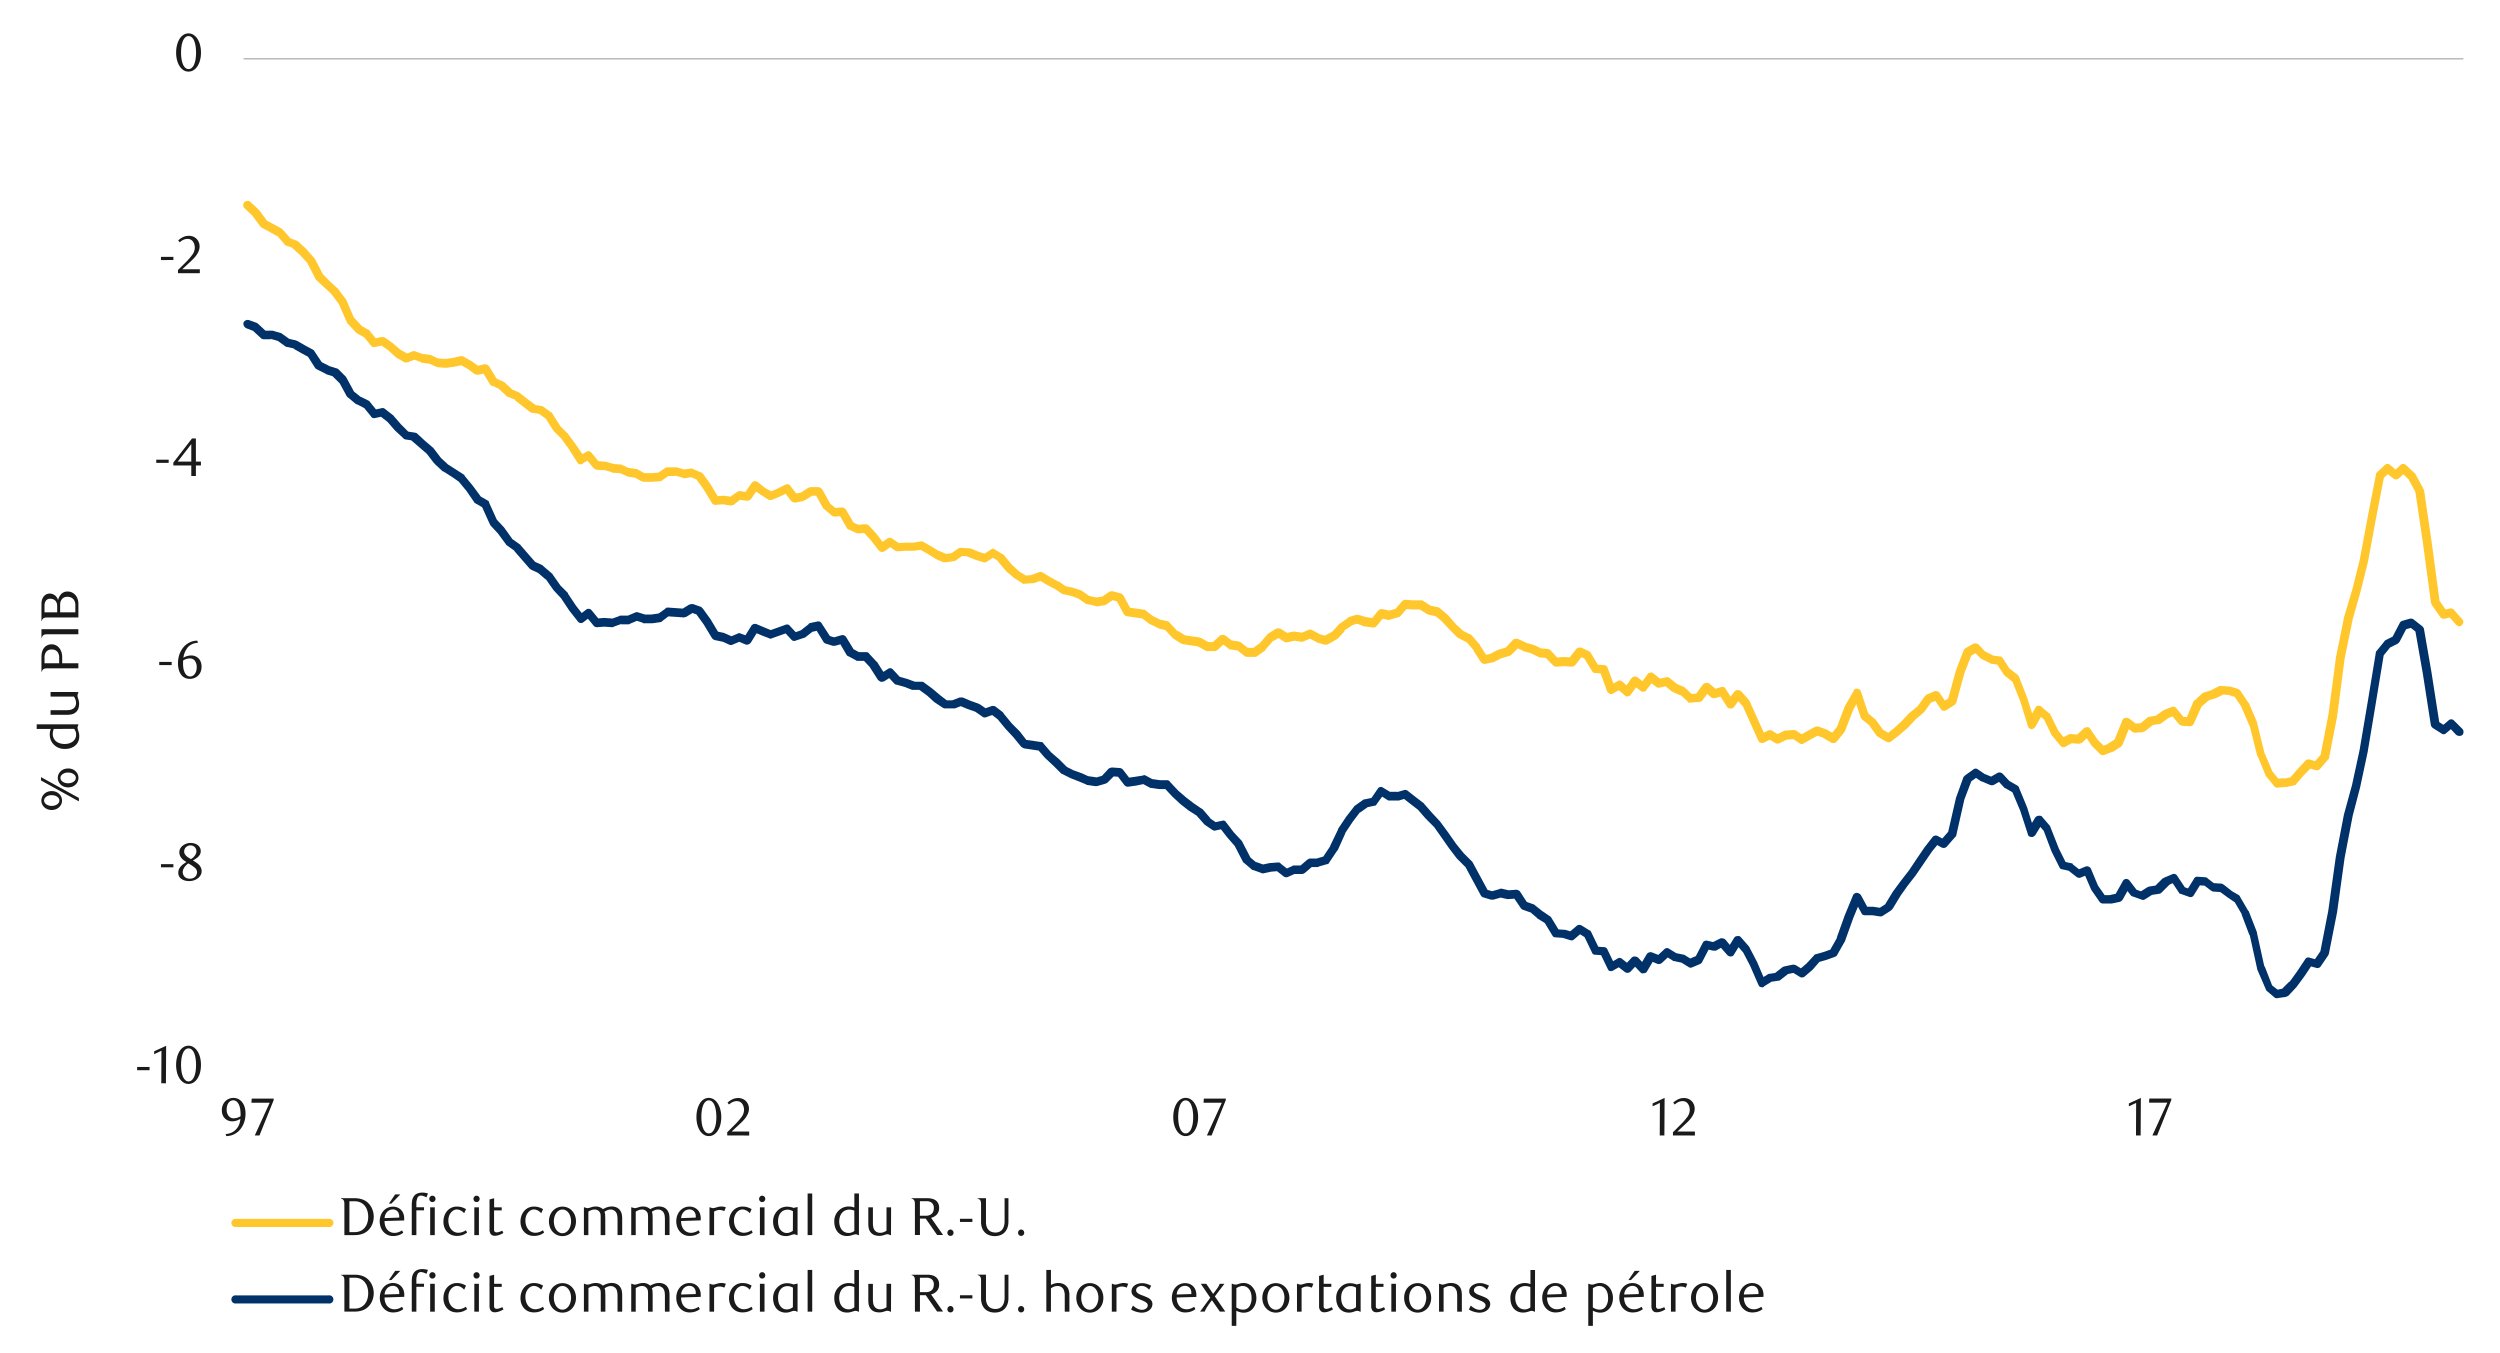 <svg id="Layer_1" data-name="Layer 1" xmlns="http://www.w3.org/2000/svg" xmlns:xlink="http://www.w3.org/1999/xlink" width="1460" height="790" viewBox="0 0 1460 790"><defs><style>.cls-1{fill:none;}.cls-2{fill:#a6a6a6;}.cls-3{clip-path:url(#clip-path);}.cls-4{clip-path:url(#clip-path-2);}.cls-5{fill:#ffc72c;}.cls-6{fill:#003168;}.cls-7{fill:#1a1a1a;}</style><clipPath id="clip-path"><rect class="cls-1" x="142.21" y="34.35" width="1298.44" height="593.22"/></clipPath><clipPath id="clip-path-2"><rect class="cls-1" x="-127.5" y="-719.77" width="1725.84" height="2233.44"/></clipPath></defs><rect class="cls-2" x="142.21" y="34.01" width="1296.41" height="0.68"/><g class="cls-3"><g class="cls-4"><path class="cls-5" d="M146.27,117.94l4.74,4.4a.33.33,0,0,0,.33.34l4.74,6.43-1-.68,4.4,2.37,5.07,2.7c0,.34.34.34.68.68L170,139.6l-1-.68,4.4,1.69c.34,0,.34.34.68.34l4.73,4.4,4.74,5.41.34.34,4.74,9.14-.68-.68,4.74,4.74,4.4,4.06c.34,0,.34,0,.34.34l5.07,6.77v.33l4.4,10.16-.34-.68,4.74,5.08-.68-.34,4.74,2.7a.73.73,0,0,1,.68.68l4.4,5.42-2.37-1,4.74-1a4.41,4.41,0,0,1,2,.33l4.73,3.39,4.74,4.06-.34-.34,4.74,2.71h-2.37l4.4-1.69a2.15,2.15,0,0,1,2,0l4.74,1.69-.68-.34,4.74.68a1.2,1.2,0,0,1,.68.33l4.4,2-.68-.33,4.74.33H260l4.74-.67,4.4-1a3,3,0,0,1,1.69.34l4.74,2.71,4.73,3.38-2-.67,4.74-1a3.09,3.09,0,0,1,2.71,1.35l4.74,7.79-1-1,4.4,2c.34,0,.34.34.68.34l4.73,4.4-.67-.34,4.74,2,.33.34L308,233l5.08,3.73-1.35-.34,4.39.68a1.27,1.27,0,0,1,1,.33l4.74,3.39a.72.72,0,0,1,.67.67l4.74,7.45-.34-.34,4.4,4.4c.34,0,.34,0,.34.34l4.74,6.43,5.07,7.44-3.38-.67,4.4-2.71a2.2,2.2,0,0,1,3,.68l4.73,5.75-1.69-1,4.4.34h.68l4.73,1.36h-.67l4.74.33a1.24,1.24,0,0,1,1,.34l4.4,2-.68-.34,4.74.68c.34,0,.34,0,.68.34l4.4,2.37-1-.34h4.74l4.4-.34-1,.34,4.4-3.05a2.09,2.09,0,0,1,1.36-.33h5.41l4.74,1.35h-1l4.4-.68a2,2,0,0,1,1.36.34l4.73,2c.34,0,.68.34,1,.68l4.4,6.09L420,291.2l-2.37-1.35,4.74-.34h.68l4.4.67-2,.68,4.74-3.38a2.47,2.47,0,0,1,2-.68l4.73.68-2.37,1,4.4-6.43a4.69,4.69,0,0,1,1.36-1,4.29,4.29,0,0,1,2,.34l4.74,3.72,4.39,2.37h-2.36l4.73-2,4.74-2.37a2.21,2.21,0,0,1,3.05.67l4.4,5.76-2.71-1,5.07-1-1,.34,4.74-3.05c.34,0,1-.34,1.35-.34h4.4a3.44,3.44,0,0,1,2.37,1.35l4.74,8.46-.68-.67,4.4,3.72-1.69-.68,4.73-.33a3.39,3.39,0,0,1,2.37,1.35l4.74,8.12-1.35-1,4.73,2-1.35-.34,4.74-.34a2.94,2.94,0,0,1,2,1l4.4,4.74,5.07,6.77-3.72-.68,4.74-3.38a2.54,2.54,0,0,1,3.05,0l4.39,3-1.69-.33,4.74-.34h4.74l4.4-.68c.34-.34,1,0,1.69.34l4.74,2.71,4.4,2.7-.34-.33,4.73,2h-1.35l4.74-.68-1,.34,4.4-3.05a2.53,2.53,0,0,1,1.69-.34l4.74.34h.68l4.74,2,4.4,1.36-2,.33,4.73-3a1.63,1.63,0,0,1,2.37,0l4.4,2.71a1.2,1.2,0,0,1,.68.33l4.74,5.76-.34-.34,4.73,4.4,4.4,2.7-1.69-.33,4.74-.34h-.68l4.74-1.69a2.81,2.81,0,0,1,2.37.33l4.4,2.71,4.4,2.37h.34l4.4,3.05-.68-.34,4.74,1,5.07,1.69a.33.33,0,0,0,.34.34l4.4,3.05-.68-.34,4.74,1h-1l4.73-.68-1,.34,4.4-3.05a4.25,4.25,0,0,1,2-.34l5.07,1.36c.34.34,1,.67,1.36,1.35l4.4,8.12-1.7-1.35,9.48,1.35c.34,0,.68.34,1,.68l4.4,3.38-.33-.34,4.73,2.37-.67-.34,4.73,1c.34.34.68.34,1,1l4.74,5.07-.34-.68,4.74,3-1-.34,4.4.68,4.74.68a1.25,1.25,0,0,0,1,.33l4.74,2.71-1.35-.34h4.4l-1.7.68,4.74-4.4a3.07,3.07,0,0,1,3.39,0l4.39,3.38-1.35-.67,4.74.67c.68.34,1,.34,1.35.68l4.74,3.72-1.69-.67h4.74l-1.7.67,4.74-3.38-.34.34,4.74-5.42.68-.67,4.4-2.71a3.67,3.67,0,0,1,2.7,0l4.74,3-2-.33,4.4-1h1l4.74.68-1.35.34,4.74-2a2.15,2.15,0,0,1,2,0l4.4,2.36h-.34l4.74,1.36h-2l5.08-2.71-.68.68,4.4-4.74a.33.33,0,0,1,.34-.34l4.74-3.38.68-.68,4.4-1.35h1.35l4.74,1.35,4.4.68-2,1,4.39-5.41a3.08,3.08,0,0,1,2.37-1l4.74,1h-1l4.73-1.35-1.35,1,4.4-5.08a2.94,2.94,0,0,1,2-1l4.74.34h4.4a2,2,0,0,1,1.35.34l4.74,3-1-.34,4.74,1a1.75,1.75,0,0,1,1.35.68l4.4,3.72.34.34,4.74,5.41,4.06,3.72-.68-.34,4.74,2.37c.34,0,.68.34,1,.68l4.73,5.41v.34l4.4,6.77-2.37-1,4.74-1h-.68l4.74-2.37h.34l4.4-1.35-1,.67,4.74-5.07a3.28,3.28,0,0,1,3.05-.34l4.4,2h-.34l4.74,1.35h.33l4.74,2.37-1-.34,4.4.34c.67.34,1.35.34,1.69,1l4.74,5.07-2-1,4.74-.34h.34l4.74.34-2.37,1,4.74-6.09a3.25,3.25,0,0,1,3-.67l4.4,2c.34.34,1,.67,1,1l4.73,7.79-1.69-1,4.74.34a2.29,2.29,0,0,1,2,1.35l4.4,11.85-3.38-1,4.73-2.71a2.08,2.08,0,0,1,2.71,0l4.74,4.06-3.72.68,4.4-6.43c.67-.68,1-1,1.69-1,.67-.34,1.35,0,2,.33l4.74,3.73-3.39.67,4.4-6.09a1.87,1.87,0,0,1,1.69-1,1.48,1.48,0,0,1,1.69.34l4.74,3.72-2-.34,4.74-1a2.09,2.09,0,0,1,2,.34l4.74,3.73-.68-.34,4.74,2c0,.34.34.34.67.67l4.4,4.07-2-.68,4.74-.34-1.69,1,4.74-6.43a2.57,2.57,0,0,1,1.69-.68c.68-.34,1.35,0,2,.34l4.4,3.72-2.37-.34,4.74-1.35a2.12,2.12,0,0,1,2.7,1l4.74,7.45h-4.06l4.4-5.76a2.94,2.94,0,0,1,2-1,4.79,4.79,0,0,1,2,.68l4.74,5.41c0,.34.34.34.34.68l4.4,9.81,4.73,10.49-3.38-1,4.74-2.37a2.88,2.88,0,0,1,2.37,0l4.4,2.7h-2.37l4.73-2.36a1.25,1.25,0,0,1,1-.34l4.74-.34a3,3,0,0,1,1.69.34l4.4,3h-2.71l4.74-2.7,4.4-2.37a4.25,4.25,0,0,1,2-.34l4.74,1.69c.33.34.33.34.67.34l4.74,2.71-3.38.67,4.4-5.41-.34.68,4.73-12.53,5.08-8.79a1.92,1.92,0,0,1,2.37-1.36,2.15,2.15,0,0,1,2,1.69l4.4,13.2-.68-1,4.74,4.06c.34,0,.34,0,.34.34l4.4,6.09-.68-.68,4.74,2.71-2.71.34,4.74-3.73,4.4-4.06,4.4-4.73,5.07-4.07-.34.34,4.4-6.09,1-1,4.74-2a2.72,2.72,0,0,1,3,1l4.4,6.43-3.38-.68,4.74-3-1,1.35,4.74-17.26,4.4-11.5a4.69,4.69,0,0,1,1-1.36l4.74-2.7a3.18,3.18,0,0,1,3,.34l4.39,4.73-.67-.67,4.74,2.37h-.68l4.74.67a1.87,1.87,0,0,1,1.69,1l4.4,6.77-.34-.68,4.74,3.72c.33.34.67.68.67,1l4.74,12.18,4.74,14.89-4.74-.34,4.74-8.46a2.23,2.23,0,0,1,1.69-1.35c.68,0,1.69,0,2,.67l4.4,3.73a.72.72,0,0,1,.68.67l4.73,9.48-.33-.34,4.73,5.75-3-.67,4.4-2.37a2.52,2.52,0,0,1,1.35-.34l4.74.34-1.69.67,4.73-4.4a5,5,0,0,1,2-.67,1.88,1.88,0,0,1,1.7,1l4.4,6.43-.34-.34,4.73,4.74-2.7-.34,4.4-1.69h-.34l4.74-3-1,1.35,4.74-11.85a2.79,2.79,0,0,1,1.69-1.69,5,5,0,0,1,2.37.34l4.4,3.39-1.69-.34,4.73-.34-1.35.68,4.74-4.07c.34,0,.67-.33,1-.33l4.4-.68-1,.34,4.73-3.39c.34,0,.34,0,.68-.33l4.4-1.7a2.27,2.27,0,0,1,2.71,1l4.74,5.75-1.7-1,4.74.33-2.37,1.36,4.4-10.49a.73.73,0,0,1,.68-.68l4.74-4.4c.33,0,.67-.34,1-.34l4.4-1.35h-.34l4.74-2.37h1.35l4.74.34h.34l4.4,1.35a4.63,4.63,0,0,1,1.35,1l4.74,7.1a.33.33,0,0,1,.34.34l4.74,11.17v.34l4.39,17.93v-.33l4.74,11.16-.34-.67,4.4,5.41-2-1,4.74-.33-.34.33,4.74-1-1.35.68,4.4-5.08,4.73-5.08a2.64,2.64,0,0,1,2.71-.67l4.74,1.35-2.71.68,4.4-5.08-.34,1,4.74-24.37,4.4-33.5,4.74-23.35,4.73-15.9,4.4-17.6,4.74-25.38,4.74-24.37a1.79,1.79,0,0,1,.67-1.35l4.4-4.06a2.28,2.28,0,0,1,3.39,0l4.74,4.06h-3.39l4.4-4.06a2.26,2.26,0,0,1,3.38,0l4.74,4.4c.34.34.68.34.68.68l4.74,8.79a1.2,1.2,0,0,0,.33.68l4.4,30.12,4.74,35.19-.34-1,4.74,6.77-2.71-1,4.4-1a2.62,2.62,0,0,1,2.37,1l4.74,5.41c1,1,.68,2.37-.34,3.39s-2.37.68-3.38-.34l-4.74-5.41,2.37,1-4.4,1a2.63,2.63,0,0,1-2.37-1l-4.74-6.77c-.34-.34-.34-1-.67-1.35l-4.74-35.19-4.4-29.78.34.67-4.74-8.79.34.67-4.74-4.4h3.38l-4.39,4.06a2.54,2.54,0,0,1-3,0l-5.08-4.06h3.39l-4.4,4.06.68-1.35-4.74,24.36-4.74,25.72-4.4,17.6L1374,361.59l-4.73,23-4.4,33.84-4.74,24.36c0,.34-.34.68-.68,1l-4.4,5.07a2.51,2.51,0,0,1-2.37,1l-4.73-1.35,2.37-.68-4.74,4.74-4.4,5.07c-.34.68-.68,1-1.36,1l-4.73,1h-.34l-4.74.34a2.06,2.06,0,0,1-2-1l-4.4-5.42a.33.33,0,0,1-.34-.34l-4.73-11.5c-.34,0-.34,0-.34-.34l-4.4-17.6v.34L1309,413l.34.34-4.74-7.1,1.35,1-4.39-1.35h.67l-5.07-.34h1.35l-4.74,2.37h-.34l-4.4,1.35,1-.34-4.74,4.06.68-1-4.74,10.49a2.55,2.55,0,0,1-2.37,1.69l-4.73-.34a7.45,7.45,0,0,1-1.7-1l-4.73-5.76,2.7.68-4.4,1.69.68-.34L1262,422.5a1.23,1.23,0,0,1-1,.34l-4.4.67,1-.33-4.73,3.72c-.34.34-1,.34-1.36.67l-4.74.34a2.64,2.64,0,0,1-1.69-.67l-4.4-3.39,3.73-1-4.74,11.84a4.49,4.49,0,0,1-1,1.35l-4.73,3.05h-.34l-4.4,1.69a2.55,2.55,0,0,1-2.71-.34l-4.74-4.73a.33.33,0,0,0-.34-.34l-4.39-6.77,3.72.68-4.74,4.4a4.91,4.91,0,0,1-2,.67l-4.74-.34,1.36-.33-4.4,2.36a2.21,2.21,0,0,1-3.05-.67l-4.74-5.76-.33-.33-4.74-9.82.67,1-4.39-3.72,3.72-.68-4.74,8.46a3.41,3.41,0,0,1-2.37,1.35c-1-.34-2-1-2-2l-4.4-14.21L1175,397.46l.68,1-4.74-3.72-.67-.68-4.4-6.77,1.69,1-4.74-.68c-.34,0-.34,0-.68-.34l-4.73-2.36c-.34,0-.34-.34-.68-.34l-4.4-4.4,3.05.34-4.74,2.7,1-1.35-4.39,11.17-4.74,17.26a4.77,4.77,0,0,1-1,1.35l-4.74,3.05c-1.35.67-2.7.67-3.38-.68l-4.4-6.43,3,1-4.74,2,1-1-4.39,6.09-.68.68-4.4,3.72-4.74,5.08-4.74,4.06-4.73,3.72a2.64,2.64,0,0,1-2.71.34l-4.74-2.71c-.34-.34-.67-.68-1-.68l-4.4-6.09.67.34-5.07-4.06c-.34-.34-.34-.68-.68-1l-4.4-13.53,4.74.34-4.74,8.8-4.74,12.18c0,.34-.33.34-.33.67l-4.4,5.42a2.72,2.72,0,0,1-3.39.68l-4.73-2.71h.33l-4.73-1.69h2l-4.4,2.37-4.74,2.7a2.08,2.08,0,0,1-2.37-.34l-4.4-3,1.36.68L1043,432l1-.33-4.73,2.36a2.88,2.88,0,0,1-2.37,0l-4.4-2.7h2.37l-4.74,2.37a2.21,2.21,0,0,1-2,0c-.68,0-1-.68-1.36-1.36l-4.73-10.49-4.4-9.81.34.67-4.74-5.41,3.72-.34-4.4,6.09c-.34.34-1.35,1-2,.68a2,2,0,0,1-2-1l-4.74-7.44,2.71,1-4.74,1.35a3,3,0,0,1-2.37-.34L995,403.55l3.72-.68L994,409.3a3.64,3.64,0,0,1-2,.68l-4.74.34a1.24,1.24,0,0,1-1.69-.68l-4.4-4.06.68.68-4.74-2c-.34-.33-.34-.33-.68-.33l-4.4-3.73,2,.34-4.73,1a2.22,2.22,0,0,1-2-.34l-4.74-3.72,3.72-.68-4.74,6.09c-.33.68-.67,1-1.35,1a2.26,2.26,0,0,1-2-.34l-4.74-3.72,3.72-.68-4.73,6.43a1.86,1.86,0,0,1-1.7,1,1.5,1.5,0,0,1-1.69-.33l-4.73-4.07h2.7l-4.74,2.71a2.22,2.22,0,0,1-2,.34,3.45,3.45,0,0,1-1.69-1.35l-4.4-12.19,2.37,1.7-4.74-.34a2,2,0,0,1-2-1l-4.73-7.78,1,.68-4.4-2,3.05-.68-4.74,6.09a3.07,3.07,0,0,1-2.37,1l-4.4-.34h.34l-4.74.34a2.59,2.59,0,0,1-1.69-.68l-5.07-5.08,1.69.68-4.4-.34a1.25,1.25,0,0,1-1-.34l-4.73-2.37.67.34-4.74-1.35a.33.33,0,0,1-.33-.34l-4.74-2,3-.34-4.73,4.74c-.34.34-.68.34-1,.68l-4.4,1.35.34-.34-4.74,2.37c-.34.34-.34.34-.67.34l-4.74,1a2.82,2.82,0,0,1-2.71-1l-4.4-6.77h.34l-4.74-5.41.68.67-4.74-2.37c-.34,0-.34-.33-.67-.33l-4.4-4.4-5.08-5.42.34.34-4.4-3.72,1,.67-4.73-1c-.34-.34-.34-.34-.68-.34l-4.74-3,1.36.33H825.1l-4.74-.33,2-1-4.4,5.08c-.34.33-.67.67-1,.67l-4.74,1.36a2.62,2.62,0,0,1-1.35.33l-4.74-1,2.37-1-4.4,5.42a2.63,2.63,0,0,1-2.37,1l-5.08-.67L791.94,364h1.35l-4.4,1.35,1-.34-5.07,3.38h.68l-4.4,4.74a1.19,1.19,0,0,0-.68.34l-4.74,2.71a4.25,4.25,0,0,1-2,.34l-4.74-1.36a.33.33,0,0,0-.33-.34l-4.74-2.36h2.37l-4.74,2a2.08,2.08,0,0,1-1.35.33l-4.74-.67h.67l-4.39,1c-.34,0-1.36,0-1.7-.34l-4.73-3h2.7l-4.4,2.71.34-.68-4.74,5.41c0,.34-.33.34-.33.68l-4.74,3.38a2,2,0,0,1-1.35.34H728a2.63,2.63,0,0,1-1.36-.67l-4.73-3.73,1,.68-4.74-.68c-.33,0-.67-.34-1-.67l-4.4-3.39h3l-4.74,4.4a2.59,2.59,0,0,1-1.69.68H705a1.25,1.25,0,0,1-1-.34l-5.07-2.71,1,.34-4.74-.68-4.4-.67c-.33,0-.67-.34-1-.34L685,372.75l-.34-.33-4.74-5.08,1,.68-4.4-1a.33.33,0,0,0-.34-.34l-5.07-2.37-.34-.33-4.4-3.39,1.35.68-9.47-1.36a3.06,3.06,0,0,1-2-1.35l-4.4-8.12,1.35,1-4.74-1.35,2.37-.34-4.4,3.05c-.34.34-.67.34-1.35.67l-4.74.68c-.34,0-.34,0-.67-.34l-4.74-1a1.25,1.25,0,0,1-1-.34l-4.4-3.05.68.34-4.4-1.69L621,347a1.23,1.23,0,0,1-1-.34l-4.4-3.05.34.34-5.08-2.71-4.4-2.7,2,.33-4.74,1.7h-.67l-4.74.33c-.34.34-1,0-1.35-.33l-4.74-3.05-4.74-4.06a.33.33,0,0,0-.34-.34l-4.73-5.75.67.34-4.4-2.71h2.37l-4.74,3a2.06,2.06,0,0,1-2,.34l-4.4-1.35-5.07-2h1l-4.73-.34,1.35-.34-4.4,3.05a1.24,1.24,0,0,1-1,.34l-4.74.67H551l-4.73-2a.33.33,0,0,0-.34-.34l-4.4-2.7-4.74-2.71,1.69.34-4.4.68H529l-4.74.33a2.07,2.07,0,0,1-1.35-.33l-4.4-3.05h2.71L516.48,322a2.63,2.63,0,0,1-3.39-.67l-4.73-6.09-4.4-4.74,2,.67-4.74.34a2.52,2.52,0,0,1-1.35-.34l-4.4-2c-.34,0-.68-.33-1-1L489.74,300l2.37,1.35-4.73.34a2.6,2.6,0,0,1-1.7-.68l-4.4-3.72a.73.73,0,0,1-.67-.68l-4.74-8.46,2,1.36h-4.4l1.35-.34-4.73,3c-.34,0-.68,0-.68.34l-4.74,1a3.81,3.81,0,0,1-2.7-1l-4.4-5.75,3,.68-4.74,2.37-4.73,2a3,3,0,0,1-2.37,0l-4.74-3.05-4.74-3.38,3.72-.34-4.39,6.43a3.71,3.71,0,0,1-2.37,1l-4.74-.67,1.69-.68-4.74,3.72a4.25,4.25,0,0,1-2,.34l-4.4-.68h.68l-4.74.34a2.28,2.28,0,0,1-2.37-1.35l-4.73-7.79-4.4-6.09,1,.68-4.73-2,1.35.34-4.4.68a1.25,1.25,0,0,1-1-.34L394,277.66l.67.34h-4.73l1.35-.68-4.4,3.05a1.76,1.76,0,0,1-1.35.68l-4.74.34H376c-.34,0-1-.34-1.35-.34l-4.4-2.37,1,.34-4.73-.68a1.05,1.05,0,0,0-.68-.34l-4.4-2,.68.34-4.74-.34-.34-.34-4.74-1.35.34.34-4.4-.34a7.56,7.56,0,0,1-1.69-1l-4.74-5.75,3.05.34-4.4,2.71a2.11,2.11,0,0,1-3.38-.68l-4.74-7.44L327.65,256l.34.33-4.74-4.73-4.74-7.45.68.68-4.74-3.39,1,.34-4.4-.67c-.34,0-1-.34-1.35-.34L305,237.06l-4.4-3.39h.68l-4.74-2c-.34,0-.68,0-.68-.34l-4.74-4.4.68.34-4.4-2c-.68,0-1-.34-1.35-1l-4.74-7.79,2.71,1.36-4.74,1a4.27,4.27,0,0,1-2-.34l-4.06-3-4.74-2.71,1.69.34-4.74,1-4.73.68h-.34l-4.74-.34c-.34,0-.68-.34-1-.34l-4.4-2,.67.34-4.73-.67a.33.33,0,0,1-.34-.34l-4.74-1.7h1.69l-4.4,1.7a2.88,2.88,0,0,1-2.37,0l-4.73-2.71a.33.33,0,0,0-.34-.34l-4.06-3.72-4.74-3.39,1.69.34-4.74,1a2.22,2.22,0,0,1-2.36-.68l-4.4-5.41.67.67-4.73-2.7-.68-.68-4.74-5.08a1.15,1.15,0,0,1-.34-.67L198,177.84l.34.33-5.07-6.76.33.33-4.4-4.06-4.73-4.4a1.15,1.15,0,0,1-.34-.67l-4.74-9.14.34.34-4.4-4.74-4.74-4.4,1,.34-4.74-1.69a.73.73,0,0,1-.68-.68l-4.73-5.41.33.67-4.73-2.7-4.4-2.37-.68-.68-4.74-6.43.34.34-4.74-4.4a2.66,2.66,0,0,1,0-3.72c1-.68,2.37-1,3.39,0"/><path class="cls-6" d="M145.59,187l4.74,1.69c0,.34.34.34.68.68l4.73,4.4-1.69-.68h5.08l4.73,1.36a1.19,1.19,0,0,1,.68.34l4.74,3.38-.68-.34,4.4,1a1.2,1.2,0,0,0,.68.33l4.74,2.71,4.4,2.37c.33.34.67.34.67.68l4.74,7.1-.68-.67,4.74,2.37H192l4.4,1.35c.34,0,.68.34,1,.34l4.73,4.74a1.18,1.18,0,0,0,.34.67l4.4,8.12-.68-.67L210.9,232l-.34-.34L215.3,234c.34.34.68.34.68.68l4.4,5.41-2.37-.68,4.74-1a2.07,2.07,0,0,1,2,.34l4.73,3.72a.33.33,0,0,1,.34.34l4.4,5.07,4.74,4.74-1.35-.68,4.4.68c.67,0,1,.34,1.35.34l4.74,4.4,4.73,4.06a.33.33,0,0,1,.34.34l4.4,5.75-.34-.34,4.74,4.4-.34-.34,9.48,6.09c0,.34.34.34.34.68l4.73,5.75,4.74,6.43-1-.67,4.73,2.7c.68.34,1,.68,1,1.36l4.74,10.49-.34-.68,4.4,4.74,5.07,7.11-.67-.68,4.73,3.38a.33.33,0,0,1,.34.34l4.4,5.08,4.74,5.41-.68-.68,4.4,2,.68.67,4.74,4.06a.33.33,0,0,1,.33.34l4.74,6.77,4.4,4.4v.34l4.74,7.1,4.74,6.09-3.39-.33,4.4-3.39a2.28,2.28,0,0,1,3.39.34l4.73,5.75-2-1,4.4-.34H353l4.74.34-1,.34,4.74-1.7a1.27,1.27,0,0,1,1-.33h4.39l-1,.33,4.74-2a2.58,2.58,0,0,1,1.69-.33l4.4,1.35h3.72l4.74-.68-1.36.68,4.74-3.38c.34-.68,1-.68,1.69-.68l9.48.68-1.69.33,4.4-2.7a5.72,5.72,0,0,1,2.37-.34l4.73,1.69,1,1,4.4,6.09,5.07,8.46-1.69-1.36,4.74,1c.34.34.34.34.68.34l4.4,2h-2l4.74-2a1.5,1.5,0,0,1,1.69,0l4.74,1.69-3,1,4.4-7.1a2.63,2.63,0,0,1,3.38-1l4.74,2,4.06,1.69h-1.69l9.47-3.38a2.12,2.12,0,0,1,2.71.68l4.4,4.73-2.37-.67,4.74-1.69-.68.33,4.74-3.72c0-.34.34-.34.67-.67l4.74-1a2.27,2.27,0,0,1,2.37,1.35l5.08,7.79-1.7-1,4.4,1.36h-1.35l4.74-1.36a2.55,2.55,0,0,1,3,1l4.74,7.78-1-1,4.39,2.37-1.35-.33H506a1.86,1.86,0,0,1,1.69,1l4.4,4.74a.33.33,0,0,1,.34.34l4.73,7.44-3.38-.68,4.74-3a2.13,2.13,0,0,1,3,.34l4.4,4.73-1-.67,4.74,1.35,4.73,1.69h3.73c.67,0,1,0,1.35.34l5.07,3.72,4.4,3.73,4.4,3.38L552,409h4.06l4.4-1.69h1.69l4.74,2,4.74,1.69a1.18,1.18,0,0,0,.67.34l4.4,3.05-2.37-.34,4.74-1.69a3,3,0,0,1,2.37.33l4.4,3.39c0,.34.34.34.34.68l4.74,5.75,4.73,4.74,4.4,5.75-1.35-1,9.47,1.36c.68,0,1,.34,1.36,1l4.4,5.08,4.73,4.06,4.4,4.4-.67-.34,4.73,2.37,4.74,1.69,4.4,2-.68-.34,4.74.68-1,.34,4.73-1.36-1,.68,4.4-4.74a4.91,4.91,0,0,1,2-.67l4.74.34a2.88,2.88,0,0,1,1.69,1l4.4,5.75-2-1,4.73-.68,4.4-.68a1.56,1.56,0,0,1,1.7,0l4.4,2.37-.68-.34,4.74.68h4.06a1.87,1.87,0,0,1,1.69,1l4.74,5.07,4.73,4.06,4.4,3.39,4.4,3c.34,0,.34.34.68.34L707,478l-.68-.34,4.4,3-1.69-.34,4.73-1c1-.34,1.7,0,2.37,1l4.4,5.76,4.74,5.07c0,.34.34.34.34.68l4.74,9.14-.68-.68,4.4,3.72-.68-.67,4.74,1.69h-1.35l4.73-1,4.74-.34c.68,0,1.35,0,1.69.68l4.74,3.72-2.37-.33,4.4-2a1.27,1.27,0,0,1,1-.33h4.73l-1.69.67,4.74-4.06c.68-.34,1-.67,1.69-.67h3.72l4.74-1.36-1.35,1,4.74-7.11-.34.34,4.73-9.81v-.34l4.74-7.11,4.74-6.09a.33.33,0,0,1,.34-.34l4.74-3.38a1.22,1.22,0,0,1,1-.34l4.74-1-1.35,1,4.39-6.43a2.14,2.14,0,0,1,3.05-.34l5.08,3.05-1.36-.68h4.74l-1,.34,4.74-1.36a2.25,2.25,0,0,1,2,.34l4.74,3.73,4.4,3.38a.33.33,0,0,1,.34.34l4.74,5.41,4.73,5.08,4.74,6.43,4.74,6.77,4.4,5.41,4.4,4.4.67.68,4.74,8.79,4.4,8.13-1.69-1,4.74,1.35h-1.36l4.74-1.35a2.56,2.56,0,0,1,1.35-.34l4.4,1h-.67l4.73-.34a3.08,3.08,0,0,1,2.37,1l4.4,6.77-1.35-1,4.74,1.69a1.18,1.18,0,0,1,.67.34l5.08,4.06-.34-.34,4.4,3.05c.34,0,.34.33.68.67l4.73,7.79-2-1,4.74.34h.68l4.4,1.35-2.37.34,4.74-4.06a2.52,2.52,0,0,1,3,0l4.4,2.71c.34,0,.68.34,1,1l4.73,9.82-2-1.36,4.74.34a2.11,2.11,0,0,1,2,1.35l4.4,9.14-3.38-1,4.73-2.71a2.06,2.06,0,0,1,2.71,0l4.74,3.72-3.39.34,4.4-4.74a2.59,2.59,0,0,1,1.7-.67,4.82,4.82,0,0,1,2,.67l4.73,5.08-4.06.34,4.4-7.45a2.74,2.74,0,0,1,3.05-1l5.07,2-2.7.67,4.73-4.4a2.15,2.15,0,0,1,3-.33l4.4,2.7-1-.34,4.74,1a1.25,1.25,0,0,1,1,.34l4.4,2.71-2.37-.34,4.73-2-1,1.35,4.74-9.14a2.33,2.33,0,0,1,2.7-1l4.4,1h-1.69l4.74-2.37a3.25,3.25,0,0,1,3,.68l4.74,5.75-4.06.34,4.4-7.1a2,2,0,0,1,2-1c.68-.34,1.35,0,2,.68l4.74,5.41c0,.34.34.34.34.68l4.4,8.46,4.73,11.17-3.72-1,5.08-3c0-.34.34-.34.67-.34l4.4-.68-1,.34,4.74-3.72c.33,0,.67-.34,1-.34l4.74-1a4.27,4.27,0,0,1,2,.34l4.4,2.71-3,.34,4.74-4.06,4.4-4.74c0-.34.68-.68,1-.68l4.74-1.35,4.74-1.69-1.35,1,4.4-7.78-.34.34,4.73-13.2,4.74-11.51a2.56,2.56,0,0,1,2.37-1.69,3.44,3.44,0,0,1,2.37,1.35l4.4,8.13-2.37-1.36h5.08l4.4.68-1.7.68,4.74-3-.68.68,4.74-7.79,4.74-6.43,4.74-6.09,4.73-7.1,4.4-6.43,4.74-6.09a2.52,2.52,0,0,1,3-.34l4.4,2.37-3,.34,4.74-5.42-.34,1,4.74-20.65,4.4-12.18c.34-.34.67-.68,1-1l4.74-3.39a2.08,2.08,0,0,1,2.71,0l4.4,3-.34-.34,4.74,2h-2l4.74-2.71a2.69,2.69,0,0,1,3,.68l4.4,4.74-.68-.68,4.74,2.71c.34.34,1,.67,1,1.35l4.74,11.51,4.4,14.21-4.4-.68,4.74-7.78a2.92,2.92,0,0,1,2-1c.68,0,1.69,0,2,.68l4.4,5.08a1,1,0,0,1,.34.67l5.07,12.86,4.4,8.8-1.69-1.35,4.4,1c.68,0,1,.34,1,.68l4.74,3.72-2.37-.34,4.74-2a2.63,2.63,0,0,1,3.38,1l4.4,10.49-.33-.68,4.73,6.77-2-1h4.06l4.74-1-1.69,1.35,4.74-8.46a2.29,2.29,0,0,1,2-1.35,2.43,2.43,0,0,1,2,1l4.4,5.76-1-.68,4.74,1.69h-2.37l4.74-3c.34,0,.67-.34,1-.34l4.4-.68-1.35.68,4.74-4.74a1.18,1.18,0,0,0,.67-.34l4.74-2a2.21,2.21,0,0,1,3,.68l4.73,7.11-1.35-.68,4.74,1.69-2.71,1,4.4-7.11a2.09,2.09,0,0,1,2-1.35l4.74.33a1.76,1.76,0,0,1,1.35.68l4.4,3.39-1.35-.68,5.07.34c.34,0,.68.34,1.36.67l4.73,3.73,4.07,2.36c.33.34.67.68.67,1l4.74,8.12a.33.33,0,0,1,.34.34l4.74,12.18v.34l4.39,20V564l4.74,12.18-.67-1,4.39,3.38-2-.34,4.74-1-1.35.67,4.74-4.73v.33l4.4-6.09,4.73-7.1a2.13,2.13,0,0,1,2.71-1l4.74,1.36-2.71,1,4.4-6.43-.34,1,4.74-24.37,4.4-31.47,4.74-24.7,4.73-17.26,4.4-20.31,4.74-28.08,4.74-28.77a1.79,1.79,0,0,1,.67-1.35l4.4-5.41c0-.34.34-.34.68-.68l4.74-2.37-1,1,4.4-8.46a2.65,2.65,0,0,1,1.36-1.36l4.73-1.35a2.87,2.87,0,0,1,2.37.67l4.74,3.73a4.45,4.45,0,0,1,1,1.35l4.4,25.38,4.74,30.46-1-1.7,4.73,3.05-3,.34,4.4-3.72a2.25,2.25,0,0,1,3.38,0l4.74,4.73a2.67,2.67,0,0,1,0,3.73,3.09,3.09,0,0,1-3.72-.34l-4.4-4.74,3,.34-4.4,3.72a2,2,0,0,1-2.7,0l-4.74-3a3.33,3.33,0,0,1-1.35-1.7l-4.74-30.45-4.4-25,1,1.35-4.73-3.72,2,.67-4.74,1.36,1.69-1.36-4.4,8.46-1,1-4.74,2.37.68-.68-4.4,5.42.34-1-4.74,28.76-4.74,28.43-4.4,20.64L1374,476.3,1369.25,501l-4.4,31.81-4.74,24c0,.34-.34.68-.34,1l-4.4,6.43a2.27,2.27,0,0,1-2.71,1l-4.73-1.35,2.7-1L1345.9,570l-4.74,6.43-4.74,5.08c-.34.33-1,.33-1.35.67l-4.74.68a2.07,2.07,0,0,1-2-.34l-4.4-3.72c-.34-.34-.68-.68-.68-1L1318.15,566v-.34l-4.4-20v.67L1309,533.83l.34.34-4.74-8.12.68,1-4.4-3-5.08-3.72,1.36.67-4.74-.34c-.34,0-.68-.33-1.35-.67l-4.4-3.39,1.35.68-4.74-.34,2.37-1.35-4.4,7.1a2.22,2.22,0,0,1-3,1l-4.74-1.69c-.34,0-1-.34-1-.68l-4.73-7.11,3,.68-4.4,2,.68-.34-4.74,4.74a2.55,2.55,0,0,1-1.35.68l-4.4.67.68-.33-4.74,3a2.15,2.15,0,0,1-2,0l-4.74-1.69a2.52,2.52,0,0,1-1.35-.68l-4.4-5.75,4.4-.34-4.74,8.46a3.41,3.41,0,0,1-1.69,1.36l-4.74,1h-5.08a2.43,2.43,0,0,1-2-1l-4.74-6.77c0-.34-.33-.34-.33-.68l-4.4-10.15,3.38,1.35-4.74,2a2.53,2.53,0,0,1-2.7-.34l-4.74-3.72,1,.34-4.4-1a1.87,1.87,0,0,1-1.69-1l-4.73-9.48-4.74-12.52.34.68-4.4-5.08,4.06-.33-4.74,7.78c-.68.68-1.69,1.35-2.37,1a1.89,1.89,0,0,1-2-1.69l-4.4-13.53L1175,462.09l1,1-4.74-2.71a1.19,1.19,0,0,1-.68-.34l-4.39-4.74,3,.34-4.74,2.71a2.88,2.88,0,0,1-2.37,0l-4.73-2h-.34l-4.4-3h2.71l-4.74,3.39,1-1.36-4.39,11.51-4.74,21c0,.34-.34.68-.68,1l-4.74,5.42a2.6,2.6,0,0,1-3,.68l-4.4-2.37,3-.68-4.4,5.41-4.39,6.43-5.08,7.45-4.74,6.09L1110,523l-4.74,7.79-1,1-4.74,3.05a2.52,2.52,0,0,1-1.69.34l-4.4-.68h-4.4a2.11,2.11,0,0,1-2-1.35l-4.4-8.13,4.4-.33-4.74,11.5-4.74,13.2c0,.34,0,.34-.33.68l-4.4,7.78c0,.34-.68.68-1.36,1l-4.73,1.7-4.74,1.35,1-.68-4.4,5.08-4.73,4.06a2.54,2.54,0,0,1-3,0l-4.4-2.71,1.69.34-4.73,1,1-.34-4.74,3.72a1.22,1.22,0,0,1-1,.34l-4.4.67.68-.33-4.74,3c-.34.68-1.35.68-2,.34-.68,0-1-.68-1.36-1.35L1022.05,564l-4.4-8.46.34.68-4.74-5.42,3.72-.34-4.4,7.11a1.86,1.86,0,0,1-1.69,1,2.85,2.85,0,0,1-2-.68l-5.08-5.75,3.05.33-4.74,2.71h-1.69l-4.4-1,2.71-1.36L994,561.92c0,.34-.68.68-1,1l-4.73,2a2.09,2.09,0,0,1-2.37-.33l-4.4-2.71.68.34-4.74-1c-.34,0-.34,0-.68-.34l-4.4-2.7,3.05-.34-4.74,4.4a2.82,2.82,0,0,1-2.71.67l-4.73-2,3-1-4.4,7.44a2,2,0,0,1-2,1c-.68.34-1.35,0-2-.68L953,562.6h3.73l-4.4,4.73a2.6,2.6,0,0,1-3.39.34L944.22,564h2.7l-4.74,2.71a2.25,2.25,0,0,1-2,.34c-.67,0-1-.68-1.35-1.36l-4.4-9.14,2,1.36-4.74-.34a1.86,1.86,0,0,1-2-1.35l-4.73-9.82.67,1-4.4-2.71,3-.34-4.74,4.06a2.23,2.23,0,0,1-2.37.68l-4.4-1.35h.34l-4.74-.34a1.87,1.87,0,0,1-1.69-1l-4.73-7.78.67.68-4.4-2.71a.33.33,0,0,1-.34-.34l-4.73-4.06.67.68-4.73-1.7c-.34-.33-1-.67-1-1l-4.4-6.43,2,1-4.74.33h-.67l-4.4-1h1l-4.73,1.35h-1.36L866,524a2.67,2.67,0,0,1-1.35-1.36l-4.4-8.12-4.74-8.8.34.68-5.07-5.07-4.4-5.76-4.74-6.77-4.06-5.75L832.54,478l-4.73-5.42.33.34-4.4-3.38L819,465.81l2.37.34-4.4,1.36h-5.42c-.67,0-1,0-1.35-.34l-4.74-3.05,3-.68-4.4,6.1c-.34.67-.68,1-1.36,1l-4.73,1,1-.34-4.74,3.38.34-.67-4.4,5.75-4.73,7.1.33-.33-4.4,9.81a.33.33,0,0,1-.33.34l-4.74,7.1c-.34.68-.68,1-1.35,1l-4.74,1.35c-.34.34-.34.34-.68.34h-4.4l1.69-.68-4.73,4.07c-.68.33-1,.67-1.7.67h-4.73l1-.34-4.4,2a2.55,2.55,0,0,1-2.7-.33l-4.74-3.73,1.69.68-4.06.34-4.74,1a2.07,2.07,0,0,1-1.35-.33l-4.74-1.7c-.34,0-.68,0-.68-.33l-4.4-3.73c-.33-.34-.67-.34-.67-.67l-4.74-9.14.34.34-4.74-5.42-4.74-6.09,2.71,1-4.74,1c-.67.34-1.35,0-2-.34l-4.4-3-.34-.34L698.54,476l.34.33-4.74-3-4.74-3.72-4.74-4.4-4.74-5.08,1.7.68h-4.74l-4.74-.68a1.22,1.22,0,0,1-1-.34l-4.4-2.37,1.69.34-4.74,1-4.74.67a2.6,2.6,0,0,1-2.36-1l-4.4-5.75,1.69,1-4.74-.34,2-.67-4.4,4.4c-.34.33-.68.33-1.35.67l-4.74,1.36h-1l-4.74-.68a1.05,1.05,0,0,1-.68-.34l-4.06-1.69-5.08-2-4.73-2.37a1.19,1.19,0,0,1-.68-.34l-4.4-4.4-5.08-4.74-4.39-5.07,1.69,1L598,437.05a7.56,7.56,0,0,1-1.69-1l-4.4-5.41-4.74-5.08-4.73-5.75.33.34-4.4-3.38,2.37.33-4.73,1.7a2.11,2.11,0,0,1-2.37-.34l-4.4-3.05.67.34L564.87,414l-4.74-2h2l-4.4,1.69H552a2,2,0,0,1-1.35-.34L545.58,410l-4.06-3.72-5.08-3.73,1.7.34h-5.42l-4.4-1.69-4.74-1.35a1.76,1.76,0,0,1-1.35-.68l-4.4-4.74,3.39.34-4.74,3.05a4.41,4.41,0,0,1-2,.33c-.68,0-1-.67-1.69-1L508,389.67l.34.34-4.4-4.74,2,.68h-5.08a1.22,1.22,0,0,1-1-.34l-4.4-2.37c-.34,0-.68-.33-1-.67l-4.74-8.12,2.71,1.35-4.74,1.35h-1.35L482,375.8a2.65,2.65,0,0,1-1.35-1.35l-4.74-7.79,2.71,1.36-4.4,1,1-.68-4.73,3.73a1.05,1.05,0,0,1-.68.34l-5.08,1.69a2.08,2.08,0,0,1-2.37-.34l-4.4-4.74,2.37.34-9.47,3.38a1.5,1.5,0,0,1-1.69,0l-4.4-1.69L440,369l3-1-4.39,7.1a3,3,0,0,1-3,1.36l-4.74-2h1.69l-4.73,2a2.2,2.2,0,0,1-2,0l-4.4-2,.67.33-4.73-1a3.43,3.43,0,0,1-1.7-1.35l-4.73-7.79-4.4-6.09,1.35.68-4.74-1.69h2l-4.4,2.7c-.33,0-1,.34-1.35.34l-4.74-.34-5.07-.34,1.69-.67-4.4,3.38c-.34.34-.68.68-1,.68l-4.74.68H376c-.34,0-.68,0-.68-.34L371,362.26h1.69l-4.74,2a1.25,1.25,0,0,1-1,.34h-4.39l.67-.34-4.74,1.7a1.24,1.24,0,0,1-1,.33l-4.74-.33H353l-4.4.33a2.4,2.4,0,0,1-2-1l-4.74-5.75,3.39.33-4.4,3.39a2.27,2.27,0,0,1-3.39-.34l-5.07-6.43-4.74-7.11.34.34-4.74-5.07-4.74-6.77.34.68-4.74-4.07.68.34-4.4-2c-.34-.34-.67-.34-1-.67l-4.74-5.42-4.4-5.07.68.33-4.74-3.38c-.34-.34-.68-.34-.68-.68l-4.74-6.43-4.39-4.73a1.19,1.19,0,0,0-.34-.68l-4.74-10.49,1,1-4.73-2.7c-.34-.34-.68-.34-.68-.68l-4.4-6.43-4.74-5.75.34.34-4.4-3.05-4.73-3h-.34l-4.74-4.39c0-.34,0-.34-.34-.34l-4.4-5.76.34.34L240,257l1.36.34-4.4-.68a1.75,1.75,0,0,1-1.35-.67l-5.08-4.74-4.4-5.08.34.34-4.74-3.72,2,.34-4.74,1a2,2,0,0,1-2.36-1l-4.4-5.42.67.68L208.2,236h-.34L203.12,232c-.34,0-.34-.34-.68-.68l-4.4-8.12.34.68-4.74-4.74,1,.68-4.4-1.36a.33.33,0,0,0-.34-.34l-4.74-2.36c-.33-.34-.67-.34-1-.68l-4.74-7.45,1,1-4.4-2.37-4.74-2.71H172l-4.74-1a1.05,1.05,0,0,1-.68-.34l-4.74-3.38.68.33-4.74-1.35.68.34h-4.4a2.57,2.57,0,0,1-1.69-.68l-4.74-4.4.68.34-4.4-1.69a3,3,0,0,1-1.69-3.38,2.76,2.76,0,0,1,3.38-1.36"/></g></g><path class="cls-7" d="M80.09,625V623.1h7.25V625Z"/><path class="cls-7" d="M94.19,632.64l.1-19-4.26,2v-1.69l7-3.22-.13,21.92Z"/><path class="cls-7" d="M117.36,621.9a17.46,17.46,0,0,1-.54,4.48,12.2,12.2,0,0,1-1.53,3.52,7.55,7.55,0,0,1-2.31,2.3,5.41,5.41,0,0,1-2.92.82,5.28,5.28,0,0,1-2.87-.83,7.81,7.81,0,0,1-2.28-2.3,12,12,0,0,1-1.51-3.51,17.33,17.33,0,0,1-.55-4.45,17.8,17.8,0,0,1,.55-4.51,12.38,12.38,0,0,1,1.5-3.57,7.16,7.16,0,0,1,2.28-2.33,5.34,5.34,0,0,1,2.88-.83,5.42,5.42,0,0,1,2.92.83,7.66,7.66,0,0,1,2.31,2.33,12.46,12.46,0,0,1,1.53,3.56A17.54,17.54,0,0,1,117.36,621.9Zm-2.87.05a25.7,25.7,0,0,0-.28-3.85,13.8,13.8,0,0,0-.83-3.09,5.69,5.69,0,0,0-1.36-2,2.83,2.83,0,0,0-3.82,0,5.68,5.68,0,0,0-1.36,2,13.81,13.81,0,0,0-.83,3.06,26.4,26.4,0,0,0,0,7.67,12.64,12.64,0,0,0,.85,3.06,5.7,5.7,0,0,0,1.37,2,2.72,2.72,0,0,0,1.88.74,2.76,2.76,0,0,0,1.89-.74,5.59,5.59,0,0,0,1.38-2,13.57,13.57,0,0,0,.83-3A24.85,24.85,0,0,0,114.49,622Z"/><path class="cls-7" d="M94,506.51v-1.84h7.26v1.84Z"/><path class="cls-7" d="M108.87,503.41c-.44-.27-.9-.57-1.39-.9a7.52,7.52,0,0,1-1.34-1.19,6.27,6.27,0,0,1-1-1.58,5.06,5.06,0,0,1-.41-2.11,4.17,4.17,0,0,1,.55-2.1,5.82,5.82,0,0,1,1.46-1.68,7.48,7.48,0,0,1,2.08-1.15,7.31,7.31,0,0,1,2.46-.42,8,8,0,0,1,2.34.33,5.84,5.84,0,0,1,1.88.95,4.8,4.8,0,0,1,1.27,1.5,4.49,4.49,0,0,1,.11,3.76,5.46,5.46,0,0,1-1,1.42,8.78,8.78,0,0,1-1.46,1.19c-.56.36-1.14.72-1.75,1.08l.62.37,1.62,1.08a8,8,0,0,1,1.45,1.25,6.22,6.22,0,0,1,1,1.58,4.81,4.81,0,0,1,.4,2,4.54,4.54,0,0,1-.56,2.21,5.8,5.8,0,0,1-1.53,1.83,7.63,7.63,0,0,1-2.29,1.25,8.56,8.56,0,0,1-2.85.47,10,10,0,0,1-2.49-.3,6.37,6.37,0,0,1-2-.91,4.24,4.24,0,0,1-1.92-3.67,4.75,4.75,0,0,1,.5-2.25,6.9,6.9,0,0,1,1.23-1.72,10.31,10.31,0,0,1,1.54-1.3Q108.21,503.89,108.87,503.41Zm1.1.82a11.65,11.65,0,0,0-1.21,1,7.6,7.6,0,0,0-1.05,1.23,6.49,6.49,0,0,0-.72,1.38,4.08,4.08,0,0,0-.27,1.44,4,4,0,0,0,.27,1.45,3.77,3.77,0,0,0,.78,1.25,3.65,3.65,0,0,0,1.28.86,4.71,4.71,0,0,0,1.8.31,4.8,4.8,0,0,0,1.81-.31A3.87,3.87,0,0,0,114,512a3.44,3.44,0,0,0,.82-1.25,4.22,4.22,0,0,0,.26-1.45,3.5,3.5,0,0,0-1.34-2.57c-.32-.27-.64-.53-1-.78s-.69-.49-1-.7l-1-.6Zm1.54-2.54a7.09,7.09,0,0,0,1.2-.82,7,7,0,0,0,1-1.08,5.85,5.85,0,0,0,.72-1.25A3.6,3.6,0,0,0,114,495a3.38,3.38,0,0,0-1.14-.92,3.84,3.84,0,0,0-4.21.64,3.39,3.39,0,0,0-1.09,2.63,2.75,2.75,0,0,0,.31,1.33,4.74,4.74,0,0,0,.8,1.07,5.86,5.86,0,0,0,1.11.91c.41.27.83.53,1.25.78Z"/><path class="cls-7" d="M93,388.41v-1.85h7.25v1.85Z"/><path class="cls-7" d="M115.59,375.4a9.51,9.51,0,0,0-2.9.56,8.22,8.22,0,0,0-2,1.13,6.36,6.36,0,0,0-1.38,1.42,16.87,16.87,0,0,0-.91,1.46,10.83,10.83,0,0,0-.81,1.95,11.91,11.91,0,0,0-.5,2.17,9.75,9.75,0,0,1,2.39-1,8.8,8.8,0,0,1,2.24-.3,6.2,6.2,0,0,1,2.31.44,5.66,5.66,0,0,1,1.93,1.28,5.92,5.92,0,0,1,1.29,2.06,8.41,8.41,0,0,1-.11,5.84,6.61,6.61,0,0,1-1.53,2.23A6.47,6.47,0,0,1,113.4,396a7,7,0,0,1-5.21-.06,5.79,5.79,0,0,1-2.2-1.66,8.4,8.4,0,0,1-1.49-2.86,13.93,13.93,0,0,1-.55-4.12,15.38,15.38,0,0,1,.88-5.25,13.17,13.17,0,0,1,2.39-4.16,10.78,10.78,0,0,1,3.57-2.73,10,10,0,0,1,4.42-1ZM107,385.69a8.54,8.54,0,0,0-.1.9c0,.32,0,.63,0,.94a16.92,16.92,0,0,0,.19,2.6,7.9,7.9,0,0,0,.53,2,5.33,5.33,0,0,0,1.46,2.22,3,3,0,0,0,1.93.72,3.14,3.14,0,0,0,1.45-.36,3.6,3.6,0,0,0,1.23-1.05,5.71,5.71,0,0,0,.86-1.65,6.71,6.71,0,0,0,.32-2.16,6.18,6.18,0,0,0-1.1-4,3.57,3.57,0,0,0-2.88-1.33,6.86,6.86,0,0,0-1.86.27A8,8,0,0,0,107,385.69Z"/><path class="cls-7" d="M91.25,270.31v-1.85h7.26v1.85Z"/><path class="cls-7" d="M114.4,271.84V278h-2.69v-6.16H101.23v-1.69l10.88-14.07h2.29v13.51h2.94v2.25Zm-2.69-12.51-7.92,10.26h7.92Z"/><path class="cls-7" d="M94,151.87V150h7.26v1.85Z"/><path class="cls-7" d="M103.94,159.56v-1.88l4.13-4.09a39.77,39.77,0,0,0,4.14-4.68,7.06,7.06,0,0,0,1.55-4.17,6.88,6.88,0,0,0-.3-2.08,5.28,5.28,0,0,0-.83-1.66,3.6,3.6,0,0,0-1.3-1.09,3.74,3.74,0,0,0-1.73-.39,5.89,5.89,0,0,0-2.53.54,7.77,7.77,0,0,0-2.1,1.46l-.91-1.13a12.51,12.51,0,0,1,3-2,7.83,7.83,0,0,1,3.31-.68,6.42,6.42,0,0,1,2.41.45,5.94,5.94,0,0,1,3.3,3.25,6.42,6.42,0,0,1,.48,2.51,7.08,7.08,0,0,1-.54,2.74,13.28,13.28,0,0,1-1.35,2.42,16.35,16.35,0,0,1-1.69,2c-.59.61-1.13,1.14-1.61,1.58l-4.94,4.59H116.7v2.31Z"/><path class="cls-7" d="M117.37,30.72a17,17,0,0,1-.55,4.48,12,12,0,0,1-1.52,3.52A7.55,7.55,0,0,1,113,41a5.52,5.52,0,0,1-2.92.82A5.28,5.28,0,0,1,107.2,41a7.7,7.7,0,0,1-2.28-2.3,12.24,12.24,0,0,1-1.51-3.51,16.9,16.9,0,0,1-.55-4.45,17.36,17.36,0,0,1,.55-4.51,12.66,12.66,0,0,1,1.49-3.57,7.37,7.37,0,0,1,2.28-2.33,5.5,5.5,0,0,1,5.81,0,7.66,7.66,0,0,1,2.31,2.33,12.18,12.18,0,0,1,1.52,3.56A17.1,17.1,0,0,1,117.37,30.72Zm-2.88.05a24.44,24.44,0,0,0-.28-3.85,13.51,13.51,0,0,0-.83-3.1,5.6,5.6,0,0,0-1.36-2,2.82,2.82,0,0,0-3.81,0,5.56,5.56,0,0,0-1.36,2,13.15,13.15,0,0,0-.83,3.06,24.18,24.18,0,0,0-.28,3.83,24,24,0,0,0,.28,3.83,13.22,13.22,0,0,0,.84,3.07,5.94,5.94,0,0,0,1.38,2,2.72,2.72,0,0,0,1.88.74,2.78,2.78,0,0,0,1.89-.74,5.53,5.53,0,0,0,1.37-2,13.2,13.2,0,0,0,.83-3.05A23.63,23.63,0,0,0,114.49,30.77Z"/><path class="cls-7" d="M131.78,662.26a9.41,9.41,0,0,0,2.84-.56,8.61,8.61,0,0,0,2.11-1.15,8.1,8.1,0,0,0,1.52-1.45,10.92,10.92,0,0,0,1-1.5,8.64,8.64,0,0,0,.75-2,11.91,11.91,0,0,0,.38-2.18,10.46,10.46,0,0,1-2.41,1.08,8.19,8.19,0,0,1-2.31.36,6.44,6.44,0,0,1-2.37-.44,5.57,5.57,0,0,1-1.93-1.26,5.89,5.89,0,0,1-1.32-2,7.39,7.39,0,0,1-.48-2.76,7.64,7.64,0,0,1,.58-3.07,7.15,7.15,0,0,1,1.51-2.27,6.75,6.75,0,0,1,4.66-1.89,6.66,6.66,0,0,1,2.58.53,6.34,6.34,0,0,1,2.27,1.66,8.55,8.55,0,0,1,1.61,2.86,12.35,12.35,0,0,1,.61,4.11,15.64,15.64,0,0,1-.86,5.26,13,13,0,0,1-2.38,4.16,10.84,10.84,0,0,1-3.58,2.73,10.1,10.1,0,0,1-4.44,1Zm8.72-10.41q0-.35,0-.6v-.59a23.23,23.23,0,0,0-.23-3,8.73,8.73,0,0,0-.65-2.29,5,5,0,0,0-1.5-2.12,3.19,3.19,0,0,0-2-.66,3,3,0,0,0-1.4.36,3.57,3.57,0,0,0-1.19,1,5.49,5.49,0,0,0-.83,1.64,6.88,6.88,0,0,0-.32,2.17,5.9,5.9,0,0,0,1.17,4,3.75,3.75,0,0,0,3,1.33A7.62,7.62,0,0,0,140.5,651.85Z"/><path class="cls-7" d="M151.54,663.1h-2.75L157.51,644H146.82l.19-2.4h12.82v.84Z"/><path class="cls-7" d="M421.23,652.36a17.45,17.45,0,0,1-.55,4.48,11.93,11.93,0,0,1-1.53,3.52,7.7,7.7,0,0,1-2.31,2.31,5.49,5.49,0,0,1-2.92.81,5.3,5.3,0,0,1-2.87-.83,7.69,7.69,0,0,1-2.28-2.3,12.27,12.27,0,0,1-1.51-3.51,17.34,17.34,0,0,1-.54-4.45,17.82,17.82,0,0,1,.54-4.51,12.92,12.92,0,0,1,1.5-3.57A7.16,7.16,0,0,1,411,642a5.34,5.34,0,0,1,2.88-.83,5.42,5.42,0,0,1,2.92.83,7.66,7.66,0,0,1,2.31,2.33,12.3,12.3,0,0,1,1.53,3.56A17.59,17.59,0,0,1,421.23,652.36Zm-2.88,0a25.7,25.7,0,0,0-.28-3.85,13.8,13.8,0,0,0-.83-3.09,5.69,5.69,0,0,0-1.36-2.05,2.83,2.83,0,0,0-3.82,0,5.77,5.77,0,0,0-1.36,2,13.76,13.76,0,0,0-.83,3.07,26.33,26.33,0,0,0,0,7.66,12.64,12.64,0,0,0,.85,3.06,5.7,5.7,0,0,0,1.37,2,2.77,2.77,0,0,0,3.77,0,5.59,5.59,0,0,0,1.38-2,13.57,13.57,0,0,0,.83-3A24.75,24.75,0,0,0,418.35,652.41Z"/><path class="cls-7" d="M424.7,663.1v-1.87l4.12-4.1a40.77,40.77,0,0,0,4.15-4.67,7.09,7.09,0,0,0,1.55-4.18,6.92,6.92,0,0,0-.3-2.08,5.61,5.61,0,0,0-.83-1.66,3.68,3.68,0,0,0-3-1.48,5.79,5.79,0,0,0-2.54.55,7.68,7.68,0,0,0-2.09,1.45l-.91-1.13a12.28,12.28,0,0,1,3-2,7.88,7.88,0,0,1,3.32-.68,6.27,6.27,0,0,1,2.41.46,5.88,5.88,0,0,1,2,1.28,6.12,6.12,0,0,1,1.33,2,6.43,6.43,0,0,1,.48,2.52,6.9,6.9,0,0,1-.55,2.73,12.66,12.66,0,0,1-1.34,2.42,17.28,17.28,0,0,1-1.69,2c-.59.62-1.13,1.14-1.61,1.58l-4.94,4.59h10.26v2.31Z"/><path class="cls-7" d="M699.7,652.36a17,17,0,0,1-.55,4.48,11.68,11.68,0,0,1-1.53,3.52,7.48,7.48,0,0,1-2.31,2.31,5.46,5.46,0,0,1-2.91.81,5.28,5.28,0,0,1-2.87-.83,7.47,7.47,0,0,1-2.28-2.3,12,12,0,0,1-1.52-3.51,17.34,17.34,0,0,1-.54-4.45,17.82,17.82,0,0,1,.54-4.51,13.23,13.23,0,0,1,1.5-3.57,7.37,7.37,0,0,1,2.28-2.33,5.48,5.48,0,0,1,5.8,0,7.45,7.45,0,0,1,2.31,2.33,12,12,0,0,1,1.53,3.56A17.15,17.15,0,0,1,699.7,652.36Zm-2.88,0a24.44,24.44,0,0,0-.28-3.85,13.28,13.28,0,0,0-.83-3.09,5.56,5.56,0,0,0-1.36-2.05,2.82,2.82,0,0,0-3.81,0,5.66,5.66,0,0,0-1.37,2,13.26,13.26,0,0,0-.82,3.07,25.44,25.44,0,0,0,0,7.66,12.66,12.66,0,0,0,.84,3.06,5.71,5.71,0,0,0,1.38,2,2.7,2.7,0,0,0,1.87.74,2.76,2.76,0,0,0,1.89-.74,5.35,5.35,0,0,0,1.38-2,13.06,13.06,0,0,0,.83-3A23.54,23.54,0,0,0,696.82,652.41Z"/><path class="cls-7" d="M707.58,663.1h-2.75L713.55,644H702.86l.18-2.4h12.83v.84Z"/><path class="cls-7" d="M969.29,663.1l.09-19-4.25,2V644.4l7-3.22L972,663.1Z"/><path class="cls-7" d="M977,663.1v-1.87l4.13-4.1a40.58,40.58,0,0,0,4.14-4.67,7.09,7.09,0,0,0,1.55-4.18,6.92,6.92,0,0,0-.3-2.08,5.17,5.17,0,0,0-.83-1.66,3.64,3.64,0,0,0-3-1.48,5.75,5.75,0,0,0-2.53.55,7.89,7.89,0,0,0-2.1,1.45l-.9-1.13a12.28,12.28,0,0,1,3-2,7.83,7.83,0,0,1,3.31-.68,6.23,6.23,0,0,1,2.41.46,5.78,5.78,0,0,1,2,1.28,6,6,0,0,1,1.33,2,6.43,6.43,0,0,1,.49,2.52,7.08,7.08,0,0,1-.55,2.73,13.28,13.28,0,0,1-1.35,2.42,16.35,16.35,0,0,1-1.69,2c-.59.62-1.13,1.14-1.61,1.58l-4.94,4.59h10.26v2.31Z"/><path class="cls-7" d="M1247.42,663.1l.09-19-4.25,2V644.4l7-3.22-.12,21.92Z"/><path class="cls-7" d="M1259.77,663.1H1257l8.72-19.14h-10.69l.19-2.4h12.82v.84Z"/><path class="cls-7" d="M46.07,466v2L23.93,455.78v-1.94Zm-15.88-4a6.59,6.59,0,0,1,2.42.43,5.89,5.89,0,0,1,1.91,1.19,5.49,5.49,0,0,1,1.25,1.76,5.23,5.23,0,0,1,.45,2.14,5.18,5.18,0,0,1-.45,2.15,5.56,5.56,0,0,1-1.25,1.75,6,6,0,0,1-1.91,1.18,6.9,6.9,0,0,1-4.85,0,6,6,0,0,1-1.9-1.18,5.4,5.4,0,0,1-1.25-1.75,5,5,0,0,1-.46-2.15,5.09,5.09,0,0,1,.46-2.14,5.34,5.34,0,0,1,1.25-1.76,5.84,5.84,0,0,1,1.9-1.19A6.6,6.6,0,0,1,30.19,462Zm0,2.37a6,6,0,0,0-1.74.24,4.8,4.8,0,0,0-1.41.65,3.37,3.37,0,0,0-.95,1,2.33,2.33,0,0,0-.34,1.23,2.39,2.39,0,0,0,.34,1.24,3.33,3.33,0,0,0,.95,1,5.41,5.41,0,0,0,1.41.67,5.67,5.67,0,0,0,1.74.25,6,6,0,0,0,1.73-.24,4.8,4.8,0,0,0,1.41-.65,3.22,3.22,0,0,0,1-1,2.45,2.45,0,0,0,.35-1.27,2.34,2.34,0,0,0-.35-1.23,3.25,3.25,0,0,0-1-1,4.8,4.8,0,0,0-1.41-.65A6,6,0,0,0,30.19,464.41Zm9.6-15.6a6.59,6.59,0,0,1,2.42.44,5.72,5.72,0,0,1,1.91,1.19,5.44,5.44,0,0,1,1.25,1.75,5.07,5.07,0,0,1,.45,2.12,5.35,5.35,0,0,1-.45,2.18,5.49,5.49,0,0,1-1.25,1.76,5.89,5.89,0,0,1-1.91,1.19,6.9,6.9,0,0,1-4.85,0,5.84,5.84,0,0,1-1.9-1.19,5.49,5.49,0,0,1-1.25-1.76,5.2,5.2,0,0,1-.46-2.18,4.93,4.93,0,0,1,.46-2.12,5.44,5.44,0,0,1,1.25-1.75,5.68,5.68,0,0,1,1.9-1.19A6.6,6.6,0,0,1,39.79,448.81Zm0,2.38a6,6,0,0,0-1.74.23,4.9,4.9,0,0,0-1.4.66,3.18,3.18,0,0,0-1,1,2.36,2.36,0,0,0-.34,1.24,2.44,2.44,0,0,0,.34,1.27,3.28,3.28,0,0,0,1,1,4.9,4.9,0,0,0,1.4.66,6.66,6.66,0,0,0,3.47,0,5,5,0,0,0,1.41-.66,3.13,3.13,0,0,0,1-1,2.45,2.45,0,0,0,.35-1.27,2.37,2.37,0,0,0-.35-1.24,3,3,0,0,0-1-1,5,5,0,0,0-1.41-.66A6,6,0,0,0,39.79,451.19Z"/><path class="cls-7" d="M45.76,423v.44a3,3,0,0,0-.36.76,2.56,2.56,0,0,0-.11.71,3.27,3.27,0,0,0,.16,1c.1.35.22.71.34,1.1s.24.81.35,1.28a7.8,7.8,0,0,1,.15,1.61,7.46,7.46,0,0,1-.78,3.52,6.49,6.49,0,0,1-2.1,2.39A8.54,8.54,0,0,1,40.87,437a11.19,11.19,0,0,1-3,.38,9,9,0,0,1-4.27-.94A8.83,8.83,0,0,1,30.69,434a7.68,7.68,0,0,1-1.22-2.36,8.79,8.79,0,0,1-.41-2.62,7.9,7.9,0,0,1,.21-2c.14-.53.27-1,.4-1.33H21.43V423ZM31.41,425.7a8,8,0,0,0-.6,2.91,5.89,5.89,0,0,0,.43,2.25,5.19,5.19,0,0,0,1.29,1.88A6.55,6.55,0,0,0,34.72,434a9.54,9.54,0,0,0,5.51.16,6.58,6.58,0,0,0,2.12-1,5,5,0,0,0,2.1-4.21,4.58,4.58,0,0,0-.41-2,6.71,6.71,0,0,0-.75-1.3Z"/><path class="cls-7" d="M45.76,404.15v.41a8.35,8.35,0,0,0-.38.92,2.34,2.34,0,0,0-.12.74,3.38,3.38,0,0,0,.15,1c.09.33.2.68.32,1a12,12,0,0,1,.32,1.22A7,7,0,0,1,46.2,411c0,2.46-.8,4.24-2.41,5.32a5.82,5.82,0,0,1-2.13.89,12.75,12.75,0,0,1-2.59.24H29.53v-2.69h9a13.13,13.13,0,0,0,2.33-.18,4.36,4.36,0,0,0,1.67-.61,3.42,3.42,0,0,0,1.4-1.42,4.07,4.07,0,0,0,.47-1.92,5.93,5.93,0,0,0-.35-2.1,9,9,0,0,0-.87-1.72H29.53v-2.69Z"/><path class="cls-7" d="M45.76,390.3H28.53q-1.07,0-1.89.06a2.43,2.43,0,0,0-1.36.5,1.76,1.76,0,0,0-.53.61,1.87,1.87,0,0,0-.25.8h-.29v-8.51a12.09,12.09,0,0,1,.33-2.9,6.41,6.41,0,0,1,1.05-2.32,5.51,5.51,0,0,1,4.66-2.25,5.2,5.2,0,0,1,2.38.55,5.86,5.86,0,0,1,1.92,1.53,7.27,7.27,0,0,1,1.3,2.36,9.44,9.44,0,0,1,.47,3v3.6h9.44Zm-15.51-11A4,4,0,0,0,27,380.61,5.45,5.45,0,0,0,26,384.2v3.16h8.56V384.2a5.45,5.45,0,0,0-1.07-3.59A4,4,0,0,0,30.25,379.32Z"/><path class="cls-7" d="M45.76,367.47v2.94H28.53q-1.07,0-1.89.06a2.36,2.36,0,0,0-1.36.51,2,2,0,0,0-.53.64,1.83,1.83,0,0,0-.25.79h-.29v-4.94Z"/><path class="cls-7" d="M24.21,352.74a8.17,8.17,0,0,1,.41-2.73,5.45,5.45,0,0,1,1.1-1.89A4.32,4.32,0,0,1,27.26,347a4.63,4.63,0,0,1,3.32-.1,5.52,5.52,0,0,1,1.42.75,4.79,4.79,0,0,1,1.16,1.21,5.53,5.53,0,0,1,.75,1.67,7.73,7.73,0,0,1,1.92-3.7,5.07,5.07,0,0,1,3.77-1.38,5.68,5.68,0,0,1,2.27.48,6.17,6.17,0,0,1,2,1.4,6.36,6.36,0,0,1,1.39,2.27,8.19,8.19,0,0,1,.52,3v8H28.53q-1.07,0-1.89.06a2.43,2.43,0,0,0-1.36.5,1.76,1.76,0,0,0-.53.61,1.87,1.87,0,0,0-.25.8h-.29Zm9.17.94a4.41,4.41,0,0,0-.27-1.56,4,4,0,0,0-.76-1.27,3.66,3.66,0,0,0-1.26-.86,4.48,4.48,0,0,0-1.75-.31,2.94,2.94,0,0,0-2.53,1.13A5.06,5.06,0,0,0,26,353.9v3.69h7.41ZM44,353.62a5.29,5.29,0,0,0-1.22-3.78,4.54,4.54,0,0,0-3.47-1.29,3.82,3.82,0,0,0-3.11,1.29,4.91,4.91,0,0,0-1.08,3.28v4.47H44Z"/><path class="cls-5" d="M137.82,711.83H192a2.39,2.39,0,1,1,0,4.74H137.82a2.39,2.39,0,1,1,0-4.74"/><path class="cls-7" d="M207.28,699.76a13.58,13.58,0,0,1,3.88.56,9.3,9.3,0,0,1,3.25,1.69,10.23,10.23,0,0,1,2.83,3.74,11.73,11.73,0,0,1,0,9.57,10.2,10.2,0,0,1-2.83,3.73,9.14,9.14,0,0,1-3.25,1.69,13.24,13.24,0,0,1-3.88.56h-6.16V704.07c0-.7,0-1.34-.06-1.89a2.38,2.38,0,0,0-.5-1.36,2,2,0,0,0-1.41-.78v-.28Zm-3.22,19.79h3a8.21,8.21,0,0,0,3.48-.68A7.11,7.11,0,0,0,213,717a8.42,8.42,0,0,0,1.51-2.86,11.63,11.63,0,0,0,.52-3.55,11.81,11.81,0,0,0-.52-3.57,8.28,8.28,0,0,0-1.51-2.87,7,7,0,0,0-2.46-1.91,8.06,8.06,0,0,0-3.48-.69h-3Z"/><path class="cls-7" d="M224.58,713.07A9,9,0,0,0,225,716a6.57,6.57,0,0,0,1.22,2.18,5.35,5.35,0,0,0,1.85,1.36,5.71,5.71,0,0,0,2.31.47,6.89,6.89,0,0,0,2.21-.38,9.58,9.58,0,0,0,2.2-1.09l.72,1.38a9.12,9.12,0,0,1-3,1.54,11.65,11.65,0,0,1-3,.39,7.25,7.25,0,0,1-3.11-.65,7.6,7.6,0,0,1-2.46-1.8,8.28,8.28,0,0,1-1.61-2.7,10.28,10.28,0,0,1,0-6.81,8.43,8.43,0,0,1,1.61-2.73,7.54,7.54,0,0,1,2.44-1.82,7.28,7.28,0,0,1,3.07-.65,7,7,0,0,1,2.5.44,6,6,0,0,1,3.56,3.49,7.83,7.83,0,0,1,.53,3c0,.17,0,.36,0,.57s0,.39,0,.56Zm8.57-2a2.38,2.38,0,0,0,0-.36v-.33a4.74,4.74,0,0,0-.3-1.74,3.77,3.77,0,0,0-.8-1.28,3.39,3.39,0,0,0-1.16-.78,3.52,3.52,0,0,0-1.37-.27,4.63,4.63,0,0,0-3.35,1.36,5.68,5.68,0,0,0-1.56,3.71Zm-4.57-8.16h-1.47l3.66-5.38h3Z"/><path class="cls-7" d="M249.06,699.26a12,12,0,0,0-1.76-.77,4.9,4.9,0,0,0-1.46-.26,2.14,2.14,0,0,0-2,1.2,8.71,8.71,0,0,0-.68,4v1.63h4.47v1.78h-4.47V721.3h-2.69V703.89a16.66,16.66,0,0,1,.18-2.58,6.05,6.05,0,0,1,.71-2.11,4.74,4.74,0,0,1,2.27-2.15,7.71,7.71,0,0,1,3-.58,10.08,10.08,0,0,1,1.72.15,9.87,9.87,0,0,1,1.57.36Zm5.29.91a1.79,1.79,0,0,1-.53,1.29,1.73,1.73,0,0,1-1.29.55,1.67,1.67,0,0,1-1.29-.55,1.78,1.78,0,0,1-.52-1.29,1.82,1.82,0,0,1,.52-1.33,1.67,1.67,0,0,1,1.29-.55,1.73,1.73,0,0,1,1.29.55A1.83,1.83,0,0,1,254.35,700.17Zm-.44,21.13h-2.69V705.08h2.69Z"/><path class="cls-7" d="M271.73,720.52a7.75,7.75,0,0,1-1.29.63,9.2,9.2,0,0,1-1.63.45,10.29,10.29,0,0,1-2,.17,8.16,8.16,0,0,1-3.16-.59,7.2,7.2,0,0,1-2.47-1.69,7.8,7.8,0,0,1-1.63-2.63,9.35,9.35,0,0,1-.59-3.37,10.43,10.43,0,0,1,.59-3.54,8.6,8.6,0,0,1,1.64-2.81,7.35,7.35,0,0,1,5.62-2.5,9.65,9.65,0,0,1,2.86.39,11.44,11.44,0,0,1,2.49,1.11l-1.09,2.37c-.21-.22-.46-.47-.75-.73a6.5,6.5,0,0,0-1-.72,5.91,5.91,0,0,0-1.2-.53,4.25,4.25,0,0,0-1.33-.2,3.8,3.8,0,0,0-1.81.46,5.3,5.3,0,0,0-1.58,1.32,6.59,6.59,0,0,0-1.13,2,7.47,7.47,0,0,0-.42,2.56,9.48,9.48,0,0,0,.47,3.1,6.74,6.74,0,0,0,1.27,2.27,5.4,5.4,0,0,0,1.84,1.4,5.09,5.09,0,0,0,2.21.49,7.89,7.89,0,0,0,2-.3,8.52,8.52,0,0,0,2.44-1.17l.72,1.37C272.45,720.06,272.11,720.29,271.73,720.52Z"/><path class="cls-7" d="M280.11,700.17a1.81,1.81,0,0,1-.51,1.29,1.71,1.71,0,0,1-1.3.55,1.67,1.67,0,0,1-1.27-.55,1.81,1.81,0,0,1-.51-1.29,1.86,1.86,0,0,1,.51-1.33,1.67,1.67,0,0,1,1.27-.55,1.71,1.71,0,0,1,1.3.55A1.86,1.86,0,0,1,280.11,700.17Zm-.43,21.13H277V705.08h2.69Z"/><path class="cls-7" d="M292.86,720.67a11,11,0,0,1-1.27.53,9.2,9.2,0,0,1-1.34.37,6,6,0,0,1-1.29.14,3.64,3.64,0,0,1-1.29-.22,2.39,2.39,0,0,1-1-.72,4.09,4.09,0,0,1-.79-2.72V700.48l2.69-.72v5.32H293v1.78h-4.47v11.22a1.6,1.6,0,0,0,.42,1.27,1.69,1.69,0,0,0,1.14.36,3.72,3.72,0,0,0,.83-.11,8.46,8.46,0,0,0,.91-.27c.3-.1.58-.21.86-.32l.65-.3.63,1.34C293.63,720.25,293.26,720.46,292.86,720.67Z"/><path class="cls-7" d="M316.73,720.52a8.16,8.16,0,0,1-1.29.63,9.2,9.2,0,0,1-1.63.45,10.29,10.29,0,0,1-2,.17,8.16,8.16,0,0,1-3.16-.59,7.11,7.11,0,0,1-2.47-1.69,7.65,7.65,0,0,1-1.63-2.63,9.35,9.35,0,0,1-.59-3.37,10.43,10.43,0,0,1,.59-3.54,8.6,8.6,0,0,1,1.64-2.81,7.35,7.35,0,0,1,5.62-2.5,9.65,9.65,0,0,1,2.86.39,11.44,11.44,0,0,1,2.49,1.11l-1.09,2.37c-.21-.22-.46-.47-.76-.73a6.12,6.12,0,0,0-2.2-1.25,4.25,4.25,0,0,0-1.33-.2,3.8,3.8,0,0,0-1.81.46,5.3,5.3,0,0,0-1.58,1.32,6.59,6.59,0,0,0-1.13,2,7.47,7.47,0,0,0-.42,2.56,9.48,9.48,0,0,0,.47,3.1,6.74,6.74,0,0,0,1.27,2.27,5.4,5.4,0,0,0,1.84,1.4,5.09,5.09,0,0,0,2.21.49,7.89,7.89,0,0,0,2-.3,8.52,8.52,0,0,0,2.44-1.17l.72,1.37C317.45,720.06,317.11,720.29,316.73,720.52Z"/><path class="cls-7" d="M336.37,713.27a9.49,9.49,0,0,1-.61,3.48,8.48,8.48,0,0,1-1.68,2.73,7.7,7.7,0,0,1-8.68,1.78,7.85,7.85,0,0,1-2.52-1.78,8.33,8.33,0,0,1-1.69-2.73,10.17,10.17,0,0,1,0-6.94,8.28,8.28,0,0,1,1.69-2.72,7.85,7.85,0,0,1,2.52-1.78,7.56,7.56,0,0,1,3.11-.64,7.44,7.44,0,0,1,3.07.64,7.66,7.66,0,0,1,2.5,1.78,8.43,8.43,0,0,1,1.68,2.72A9.5,9.5,0,0,1,336.37,713.27Zm-2.88,0a9.54,9.54,0,0,0-.37-2.71,7.24,7.24,0,0,0-1.05-2.2,5,5,0,0,0-1.59-1.47,3.88,3.88,0,0,0-2-.53,3.81,3.81,0,0,0-2,.53,5,5,0,0,0-1.59,1.47,7,7,0,0,0-1.07,2.2,9.54,9.54,0,0,0-.37,2.71,9.42,9.42,0,0,0,.37,2.7,7.3,7.3,0,0,0,1.05,2.21,5.31,5.31,0,0,0,1.59,1.48,3.86,3.86,0,0,0,2,.55,3.8,3.8,0,0,0,2-.55,5.31,5.31,0,0,0,1.59-1.48,7.3,7.3,0,0,0,1.05-2.21A9.42,9.42,0,0,0,333.49,713.27Z"/><path class="cls-7" d="M360.64,721.3v-9a14.27,14.27,0,0,0-.16-2.33,5,5,0,0,0-.53-1.67,3.6,3.6,0,0,0-1.43-1.44,3.67,3.67,0,0,0-1.84-.5,5.14,5.14,0,0,0-1.88.34,8.53,8.53,0,0,0-1.79,1,5.68,5.68,0,0,1,.4,1.81c0,.65.07,1.42.07,2.32v9.5h-2.69V710.86q0-.81-.06-1.47a3.29,3.29,0,0,0-1.62-2.56,3.29,3.29,0,0,0-1.73-.47,5.59,5.59,0,0,0-2.14.39,10,10,0,0,0-1.64.83V721.3H341V705.08h.41a7.76,7.76,0,0,0,.93.35,2.5,2.5,0,0,0,.76.11,3.5,3.5,0,0,0,1-.14l1.05-.32q.54-.18,1.2-.33a7,7,0,0,1,1.54-.14,5.82,5.82,0,0,1,2.69.54,7.83,7.83,0,0,1,1.54,1,12.6,12.6,0,0,1,2.56-1.16,8.64,8.64,0,0,1,2.6-.4,6.73,6.73,0,0,1,2.91.62,5.15,5.15,0,0,1,2.23,2.1,5.8,5.8,0,0,1,.73,2,13.46,13.46,0,0,1,.21,2.47v9.49Z"/><path class="cls-7" d="M388.31,721.3v-9a15.61,15.61,0,0,0-.15-2.33,5.21,5.21,0,0,0-.53-1.67,3.6,3.6,0,0,0-1.43-1.44,3.72,3.72,0,0,0-1.84-.5,5.1,5.1,0,0,0-1.88.34,8.59,8.59,0,0,0-1.8,1,5.69,5.69,0,0,1,.41,1.81c0,.65.06,1.42.06,2.32v9.5h-2.69V710.86q0-.81-.06-1.47a3.41,3.41,0,0,0-.31-1.16,3.54,3.54,0,0,0-1.3-1.4,3.3,3.3,0,0,0-1.74-.47,5.63,5.63,0,0,0-2.14.39,10.86,10.86,0,0,0-1.64.83V721.3h-2.63V705.08h.41a8.5,8.5,0,0,0,.94.35,2.43,2.43,0,0,0,.75.11,3.4,3.4,0,0,0,1-.14l1.05-.32c.37-.12.77-.23,1.21-.33a7,7,0,0,1,1.53-.14,5.84,5.84,0,0,1,2.7.54,7.42,7.42,0,0,1,1.53,1,12.67,12.67,0,0,1,2.57-1.16,8.55,8.55,0,0,1,2.6-.4,6.79,6.79,0,0,1,2.91.62,5.08,5.08,0,0,1,2.22,2.1,5.81,5.81,0,0,1,.74,2,13.5,13.5,0,0,1,.2,2.47v9.49Z"/><path class="cls-7" d="M397.76,713.07a9,9,0,0,0,.43,2.88,6.57,6.57,0,0,0,1.22,2.18,5.35,5.35,0,0,0,1.85,1.36,5.71,5.71,0,0,0,2.31.47,6.89,6.89,0,0,0,2.21-.38,9.58,9.58,0,0,0,2.2-1.09l.72,1.38a9.12,9.12,0,0,1-3,1.54,11.65,11.65,0,0,1-3,.39,7.25,7.25,0,0,1-3.11-.65,7.6,7.6,0,0,1-2.46-1.8,8.28,8.28,0,0,1-1.61-2.7,10.28,10.28,0,0,1,0-6.81,8.43,8.43,0,0,1,1.61-2.73,7.54,7.54,0,0,1,2.44-1.82,7.28,7.28,0,0,1,3.07-.65,7,7,0,0,1,2.5.44,6,6,0,0,1,3.56,3.49,7.83,7.83,0,0,1,.53,3c0,.17,0,.36,0,.57s0,.39-.05.56Zm8.57-2a2.38,2.38,0,0,0,0-.36v-.33a4.74,4.74,0,0,0-.3-1.74,3.77,3.77,0,0,0-.8-1.28,3.39,3.39,0,0,0-1.16-.78,3.52,3.52,0,0,0-1.37-.27,4.63,4.63,0,0,0-3.35,1.36,5.68,5.68,0,0,0-1.56,3.71Z"/><path class="cls-7" d="M423,707.29a6.85,6.85,0,0,0-2.78-.68,5.4,5.4,0,0,0-1.56.23,8.16,8.16,0,0,0-1.63.74V721.3h-2.69V705.08h.41a4.41,4.41,0,0,0,.89.35,2.78,2.78,0,0,0,.79.11,3.77,3.77,0,0,0,1-.14l1.11-.32c.38-.12.8-.23,1.25-.33a6.83,6.83,0,0,1,1.48-.14,7.67,7.67,0,0,1,1.24.1,7,7,0,0,1,1.39.37Z"/><path class="cls-7" d="M438.53,720.52a7.75,7.75,0,0,1-1.29.63,9.2,9.2,0,0,1-1.63.45,10.29,10.29,0,0,1-2,.17,8.07,8.07,0,0,1-3.15-.59,7.15,7.15,0,0,1-2.48-1.69,7.8,7.8,0,0,1-1.63-2.63,9.35,9.35,0,0,1-.59-3.37,10.43,10.43,0,0,1,.59-3.54,8.6,8.6,0,0,1,1.64-2.81,7.35,7.35,0,0,1,5.62-2.5,9.77,9.77,0,0,1,2.87.39,11.59,11.59,0,0,1,2.48,1.11l-1.09,2.37c-.21-.22-.46-.47-.75-.73a6.91,6.91,0,0,0-1-.72,6.25,6.25,0,0,0-1.21-.53,4.25,4.25,0,0,0-1.33-.2,3.8,3.8,0,0,0-1.81.46,5.3,5.3,0,0,0-1.58,1.32,6.81,6.81,0,0,0-1.13,2,7.47,7.47,0,0,0-.42,2.56,9.48,9.48,0,0,0,.47,3.1,6.91,6.91,0,0,0,1.27,2.27,5.4,5.4,0,0,0,1.84,1.4,5.13,5.13,0,0,0,2.21.49,7.89,7.89,0,0,0,2-.3,8.52,8.52,0,0,0,2.44-1.17l.72,1.37C439.25,720.06,438.91,720.29,438.53,720.52Z"/><path class="cls-7" d="M446.92,700.17a1.82,1.82,0,0,1-.52,1.29,1.69,1.69,0,0,1-1.3.55,1.67,1.67,0,0,1-1.27-.55,1.81,1.81,0,0,1-.51-1.29,1.86,1.86,0,0,1,.51-1.33,1.67,1.67,0,0,1,1.27-.55,1.69,1.69,0,0,1,1.3.55A1.87,1.87,0,0,1,446.92,700.17Zm-.44,21.13h-2.69V705.08h2.69Z"/><path class="cls-7" d="M465.77,721.3h-.44a3.08,3.08,0,0,0-1.53-.46,3.42,3.42,0,0,0-1,.15l-1.06.36a9.59,9.59,0,0,1-1.24.36,6.3,6.3,0,0,1-1.51.16,7.61,7.61,0,0,1-3.32-.69,6.47,6.47,0,0,1-2.37-1.88,8.22,8.22,0,0,1-1.36-2.69,10.7,10.7,0,0,1-.46-3.19,8.68,8.68,0,0,1,1-4.26,9.09,9.09,0,0,1,2.45-2.9,6.9,6.9,0,0,1,2.24-1.18,7.88,7.88,0,0,1,2.45-.38,10.24,10.24,0,0,1,2.17.23,11.47,11.47,0,0,1,1.68.49l2.31-.53Zm-2.69-13.94a6.85,6.85,0,0,0-1.4-.63,5.59,5.59,0,0,0-1.79-.28,5.45,5.45,0,0,0-2.06.41,4.7,4.7,0,0,0-1.77,1.25,6.11,6.11,0,0,0-1.22,2.11,8.92,8.92,0,0,0-.45,3q0,4.06,2.25,5.84a4.26,4.26,0,0,0,2.85,1,4.42,4.42,0,0,0,1.15-.14,7,7,0,0,0,1-.34,8.85,8.85,0,0,0,.82-.42,5,5,0,0,0,.58-.41Z"/><path class="cls-7" d="M474.34,721.3h-2.69V697h2.69Z"/><path class="cls-7" d="M501.61,721.3h-.44a3.43,3.43,0,0,0-.77-.35,2.13,2.13,0,0,0-.7-.11,3.58,3.58,0,0,0-1,.15l-1.1.35c-.39.12-.81.24-1.28.34a7.76,7.76,0,0,1-1.61.16,7.35,7.35,0,0,1-3.52-.79,6.49,6.49,0,0,1-2.39-2.1,8.6,8.6,0,0,1-1.19-2.53,11.21,11.21,0,0,1-.38-3,8.53,8.53,0,0,1,3.41-7.18A7.9,7.9,0,0,1,493,705a8.76,8.76,0,0,1,2.61-.4,8,8,0,0,1,2,.2c.53.14,1,.27,1.33.4V697h2.69ZM498.92,707a8.16,8.16,0,0,0-2.91-.59,6.08,6.08,0,0,0-2.25.42,5.1,5.1,0,0,0-1.88,1.3,6.35,6.35,0,0,0-1.29,2.19,9.51,9.51,0,0,0-.16,5.5,6.73,6.73,0,0,0,1,2.13,5.12,5.12,0,0,0,1.72,1.51,5,5,0,0,0,2.49.58,4.44,4.44,0,0,0,2-.41,7,7,0,0,0,1.3-.75Z"/><path class="cls-7" d="M520.34,721.3h-.41a9.72,9.72,0,0,0-.92-.38,2.28,2.28,0,0,0-.73-.12,3.4,3.4,0,0,0-1,.15l-1,.32c-.37.12-.78.23-1.22.33a7.67,7.67,0,0,1-1.53.14q-3.69,0-5.32-2.41a5.94,5.94,0,0,1-.89-2.12,13.66,13.66,0,0,1-.23-2.6v-9.53h2.69v9a13.22,13.22,0,0,0,.17,2.33,4.47,4.47,0,0,0,.61,1.67,3.48,3.48,0,0,0,1.42,1.4,4.13,4.13,0,0,0,1.92.47,5.85,5.85,0,0,0,2.1-.34,8.72,8.72,0,0,0,1.72-.88V705.08h2.69Z"/><path class="cls-7" d="M541.68,699.76a10.25,10.25,0,0,1,2.75.34,6.07,6.07,0,0,1,2.13,1,4.85,4.85,0,0,1,1.39,1.77,5.72,5.72,0,0,1,.5,2.5,5.57,5.57,0,0,1-1.3,3.86,6.8,6.8,0,0,1-3.4,2l7,10h-3.48l-6.64-9.56h-3.38v9.56h-2.94V704.07c0-.7,0-1.34-.07-1.89a2.31,2.31,0,0,0-.5-1.36,1.69,1.69,0,0,0-.61-.53,1.83,1.83,0,0,0-.79-.25v-.28Zm3.68,5.75a3.82,3.82,0,0,0-1.13-3,4.47,4.47,0,0,0-3.09-1h-3.91V710h3.34a6.06,6.06,0,0,0,2.27-.37,4.15,4.15,0,0,0,1.49-1,3.6,3.6,0,0,0,.79-1.43A5.61,5.61,0,0,0,545.36,705.51Z"/><path class="cls-7" d="M556.86,719.93a1.81,1.81,0,0,1-.51,1.31,1.73,1.73,0,0,1-1.3.53,1.69,1.69,0,0,1-1.27-.53,1.81,1.81,0,0,1-.51-1.31,1.88,1.88,0,0,1,.51-1.31,1.66,1.66,0,0,1,1.27-.57,1.69,1.69,0,0,1,1.3.57A1.88,1.88,0,0,1,556.86,719.93Z"/><path class="cls-7" d="M560.62,713.61v-1.84h7.25v1.84Z"/><path class="cls-7" d="M588.92,713.36a10.39,10.39,0,0,1-.63,3.8,7.34,7.34,0,0,1-1.7,2.66,6.85,6.85,0,0,1-2.52,1.56,9,9,0,0,1-3.1.52,9.51,9.51,0,0,1-3.08-.49,7,7,0,0,1-2.56-1.51,7.27,7.27,0,0,1-1.75-2.61,10,10,0,0,1-.64-3.77v-9.45c0-.7,0-1.34-.08-1.89a2.47,2.47,0,0,0-.52-1.36,1.77,1.77,0,0,0-.61-.53,1.83,1.83,0,0,0-.79-.25v-.28h4.87v13.91a8,8,0,0,0,.44,2.82,5.27,5.27,0,0,0,1.19,1.89,4.71,4.71,0,0,0,1.76,1.08,6.42,6.42,0,0,0,2.1.34,5.51,5.51,0,0,0,2.39-.47,4.42,4.42,0,0,0,1.66-1.34,6.08,6.08,0,0,0,1-2.08,10.06,10.06,0,0,0,.33-2.67V699.76h2.25Z"/><path class="cls-7" d="M598.14,719.93a1.81,1.81,0,0,1-.51,1.31,1.73,1.73,0,0,1-1.3.53,1.69,1.69,0,0,1-1.27-.53,1.81,1.81,0,0,1-.51-1.31,1.88,1.88,0,0,1,.51-1.31,1.66,1.66,0,0,1,1.27-.57,1.69,1.69,0,0,1,1.3.57A1.88,1.88,0,0,1,598.14,719.93Z"/><path class="cls-6" d="M137.82,756.5H192a2.39,2.39,0,1,1,0,4.74H137.82a2.39,2.39,0,1,1,0-4.74"/><path class="cls-7" d="M207.28,744.43a13.24,13.24,0,0,1,3.88.56,9.14,9.14,0,0,1,3.25,1.69,10.15,10.15,0,0,1,2.83,3.74,11.71,11.71,0,0,1,0,9.56,10.23,10.23,0,0,1-2.83,3.74,9.3,9.3,0,0,1-3.25,1.69,13.24,13.24,0,0,1-3.88.56h-6.16V748.74q0-1.07-.06-1.89a2.36,2.36,0,0,0-.5-1.36A1.76,1.76,0,0,0,200,745a1.87,1.87,0,0,0-.8-.25v-.28Zm-3.22,19.79h3a8.06,8.06,0,0,0,3.48-.69,7,7,0,0,0,2.46-1.9,8.37,8.37,0,0,0,1.51-2.87,11.54,11.54,0,0,0,.52-3.55,11.74,11.74,0,0,0-.52-3.56,8.42,8.42,0,0,0-1.51-2.88,7,7,0,0,0-2.46-1.9,8.06,8.06,0,0,0-3.48-.69h-3Z"/><path class="cls-7" d="M224.58,757.73a9,9,0,0,0,.43,2.89,6.52,6.52,0,0,0,1.22,2.17,5.38,5.38,0,0,0,1.85,1.37,5.71,5.71,0,0,0,2.31.47,6.89,6.89,0,0,0,2.21-.38,9.58,9.58,0,0,0,2.2-1.09l.72,1.37a8.94,8.94,0,0,1-3,1.54,11.24,11.24,0,0,1-3,.4,7.4,7.4,0,0,1-3.11-.65A7.6,7.6,0,0,1,224,764a8.23,8.23,0,0,1-1.61-2.71,10.26,10.26,0,0,1,0-6.8,8.43,8.43,0,0,1,1.61-2.73,7.4,7.4,0,0,1,2.44-1.82,7.14,7.14,0,0,1,3.07-.66,7.27,7.27,0,0,1,2.5.44,6.37,6.37,0,0,1,2.11,1.32,6.13,6.13,0,0,1,1.45,2.18,7.8,7.8,0,0,1,.53,3c0,.17,0,.36,0,.57s0,.39,0,.56Zm8.57-2a2.38,2.38,0,0,0,0-.36V755a4.74,4.74,0,0,0-.3-1.74,3.67,3.67,0,0,0-.8-1.28,3.39,3.39,0,0,0-1.16-.78,3.52,3.52,0,0,0-1.37-.27,4.63,4.63,0,0,0-3.35,1.36,5.65,5.65,0,0,0-1.56,3.71Zm-4.57-8.17h-1.47l3.66-5.38h3Z"/><path class="cls-7" d="M249.06,743.93a12,12,0,0,0-1.76-.77,4.64,4.64,0,0,0-1.46-.27,2.15,2.15,0,0,0-2,1.21,8.71,8.71,0,0,0-.68,4v1.62h4.47v1.79h-4.47V766h-2.69V748.55a16.84,16.84,0,0,1,.18-2.58,6.12,6.12,0,0,1,.71-2.11,4.76,4.76,0,0,1,2.27-2.14,7.71,7.71,0,0,1,3-.58,11.18,11.18,0,0,1,1.72.14,12.68,12.68,0,0,1,1.57.36Zm5.29.9a1.81,1.81,0,0,1-.53,1.3,1.73,1.73,0,0,1-1.29.55,1.67,1.67,0,0,1-1.29-.55,1.8,1.8,0,0,1-.52-1.3,1.86,1.86,0,0,1,.52-1.33,1.7,1.7,0,0,1,1.29-.54,1.76,1.76,0,0,1,1.29.54A1.87,1.87,0,0,1,254.35,744.83ZM253.91,766h-2.69V749.74h2.69Z"/><path class="cls-7" d="M271.73,765.19a7.75,7.75,0,0,1-1.29.63,10.14,10.14,0,0,1-1.63.45,11.12,11.12,0,0,1-2,.17,8.35,8.35,0,0,1-3.16-.59,7.2,7.2,0,0,1-2.47-1.69,7.9,7.9,0,0,1-1.63-2.63,9.41,9.41,0,0,1-.59-3.38,10.38,10.38,0,0,1,.59-3.53,8.6,8.6,0,0,1,1.64-2.81,7.44,7.44,0,0,1,2.5-1.85,7.37,7.37,0,0,1,3.12-.66,9.64,9.64,0,0,1,2.86.4,11.44,11.44,0,0,1,2.49,1.11l-1.09,2.37c-.21-.23-.46-.47-.75-.73a6.5,6.5,0,0,0-1-.72,5.4,5.4,0,0,0-1.2-.53,4.25,4.25,0,0,0-1.33-.21,3.82,3.82,0,0,0-1.81.47,5.3,5.3,0,0,0-1.58,1.32,6.59,6.59,0,0,0-1.13,2,7.43,7.43,0,0,0-.42,2.56,9.48,9.48,0,0,0,.47,3.1,6.84,6.84,0,0,0,1.27,2.27,5.4,5.4,0,0,0,1.84,1.4,5.09,5.09,0,0,0,2.21.49,7.89,7.89,0,0,0,2-.3,8.52,8.52,0,0,0,2.44-1.17l.72,1.37C272.45,764.73,272.11,765,271.73,765.19Z"/><path class="cls-7" d="M280.11,744.83a1.84,1.84,0,0,1-.51,1.3,1.71,1.71,0,0,1-1.3.55,1.67,1.67,0,0,1-1.27-.55,1.84,1.84,0,0,1-.51-1.3,1.89,1.89,0,0,1,.51-1.33,1.7,1.7,0,0,1,1.27-.54,1.74,1.74,0,0,1,1.3.54A1.89,1.89,0,0,1,280.11,744.83ZM279.68,766H277V749.74h2.69Z"/><path class="cls-7" d="M292.86,765.33a9.49,9.49,0,0,1-1.27.54,9.2,9.2,0,0,1-1.34.37,6.77,6.77,0,0,1-1.29.14,3.64,3.64,0,0,1-1.29-.22,2.57,2.57,0,0,1-1-.72,4.09,4.09,0,0,1-.79-2.72V745.15l2.69-.72v5.31H293v1.79h-4.47v11.22A1.62,1.62,0,0,0,289,764a1.69,1.69,0,0,0,1.14.36,3.72,3.72,0,0,0,.83-.11,8.46,8.46,0,0,0,.91-.27c.3-.1.58-.21.86-.33s.48-.21.65-.29l.63,1.34C293.63,764.92,293.26,765.13,292.86,765.33Z"/><path class="cls-7" d="M316.73,765.19a8.16,8.16,0,0,1-1.29.63,10.14,10.14,0,0,1-1.63.45,11.12,11.12,0,0,1-2,.17,8.35,8.35,0,0,1-3.16-.59,7.11,7.11,0,0,1-2.47-1.69,7.74,7.74,0,0,1-1.63-2.63,9.41,9.41,0,0,1-.59-3.38,10.38,10.38,0,0,1,.59-3.53,8.6,8.6,0,0,1,1.64-2.81,7.44,7.44,0,0,1,2.5-1.85,7.37,7.37,0,0,1,3.12-.66,9.64,9.64,0,0,1,2.86.4,11.44,11.44,0,0,1,2.49,1.11l-1.09,2.37a9.07,9.07,0,0,0-.76-.73,6,6,0,0,0-1-.72,5.4,5.4,0,0,0-1.2-.53,4.25,4.25,0,0,0-1.33-.21,3.82,3.82,0,0,0-1.81.47,5.3,5.3,0,0,0-1.58,1.32,6.59,6.59,0,0,0-1.13,2,7.43,7.43,0,0,0-.42,2.56,9.48,9.48,0,0,0,.47,3.1,6.84,6.84,0,0,0,1.27,2.27,5.4,5.4,0,0,0,1.84,1.4,5.09,5.09,0,0,0,2.21.49,7.89,7.89,0,0,0,2-.3,8.52,8.52,0,0,0,2.44-1.17l.72,1.37C317.45,764.73,317.11,765,316.73,765.19Z"/><path class="cls-7" d="M336.37,757.94a9.49,9.49,0,0,1-.61,3.48,8.32,8.32,0,0,1-1.68,2.72,7.69,7.69,0,0,1-2.5,1.79,7.61,7.61,0,0,1-3.07.64,7.73,7.73,0,0,1-3.11-.64,7.88,7.88,0,0,1-2.52-1.79,8.18,8.18,0,0,1-1.69-2.72,10.17,10.17,0,0,1,0-6.94,8.28,8.28,0,0,1,1.69-2.72A7.85,7.85,0,0,1,325.4,750a7.56,7.56,0,0,1,3.11-.64,7.44,7.44,0,0,1,3.07.64,7.66,7.66,0,0,1,2.5,1.78,8.43,8.43,0,0,1,1.68,2.72A9.42,9.42,0,0,1,336.37,757.94Zm-2.88,0a9.54,9.54,0,0,0-.37-2.71,7.24,7.24,0,0,0-1.05-2.2,5,5,0,0,0-1.59-1.47,3.89,3.89,0,0,0-2-.54,3.82,3.82,0,0,0-2,.54A5,5,0,0,0,324.9,753a7,7,0,0,0-1.07,2.2,9.54,9.54,0,0,0-.37,2.71,9.42,9.42,0,0,0,.37,2.7,7.3,7.3,0,0,0,1.05,2.21,5.31,5.31,0,0,0,1.59,1.48,3.86,3.86,0,0,0,2,.55,3.8,3.8,0,0,0,2-.55,5.31,5.31,0,0,0,1.59-1.48,7.3,7.3,0,0,0,1.05-2.21A9.42,9.42,0,0,0,333.49,757.94Z"/><path class="cls-7" d="M360.64,766v-9a14.27,14.27,0,0,0-.16-2.33A5.11,5.11,0,0,0,360,753a3.64,3.64,0,0,0-1.43-1.43,3.68,3.68,0,0,0-1.84-.51,5.15,5.15,0,0,0-1.88.35,8.53,8.53,0,0,0-1.79,1,5.68,5.68,0,0,1,.4,1.81c0,.65.07,1.42.07,2.32V766h-2.69V755.53q0-.81-.06-1.47a3.41,3.41,0,0,0-.32-1.16,3.49,3.49,0,0,0-1.3-1.41,3.38,3.38,0,0,0-1.73-.47,5.59,5.59,0,0,0-2.14.4,10,10,0,0,0-1.64.82V766H341V749.74h.41a6.57,6.57,0,0,0,.93.36,2.5,2.5,0,0,0,.76.11,3.89,3.89,0,0,0,1-.14l1.05-.33c.36-.12.76-.22,1.2-.32a7,7,0,0,1,1.54-.15,5.81,5.81,0,0,1,2.69.55,7.41,7.41,0,0,1,1.54,1,12.6,12.6,0,0,1,2.56-1.16,8.66,8.66,0,0,1,2.6-.41,6.73,6.73,0,0,1,2.91.63,5.15,5.15,0,0,1,2.23,2.1,5.75,5.75,0,0,1,.73,2,13.65,13.65,0,0,1,.21,2.48V766Z"/><path class="cls-7" d="M388.31,766v-9a15.61,15.61,0,0,0-.15-2.33,5.36,5.36,0,0,0-.53-1.68,3.64,3.64,0,0,0-1.43-1.43,3.74,3.74,0,0,0-1.84-.51,5.11,5.11,0,0,0-1.88.35,8.59,8.59,0,0,0-1.8,1,5.69,5.69,0,0,1,.41,1.81c0,.65.06,1.42.06,2.32V766h-2.69V755.53q0-.81-.06-1.47a3.41,3.41,0,0,0-.31-1.16,3.63,3.63,0,0,0-1.3-1.41,3.39,3.39,0,0,0-1.74-.47,5.63,5.63,0,0,0-2.14.4,10.88,10.88,0,0,0-1.64.82V766h-2.63V749.74h.41a7.11,7.11,0,0,0,.94.36,2.43,2.43,0,0,0,.75.11,3.77,3.77,0,0,0,1-.14l1.05-.33c.37-.12.77-.22,1.21-.32a7,7,0,0,1,1.53-.15,5.83,5.83,0,0,1,2.7.55,7,7,0,0,1,1.53,1,12.67,12.67,0,0,1,2.57-1.16,8.56,8.56,0,0,1,2.6-.41,6.8,6.8,0,0,1,2.91.63,5.08,5.08,0,0,1,2.22,2.1,5.76,5.76,0,0,1,.74,2,13.69,13.69,0,0,1,.2,2.48V766Z"/><path class="cls-7" d="M397.76,757.73a9,9,0,0,0,.43,2.89,6.52,6.52,0,0,0,1.22,2.17,5.38,5.38,0,0,0,1.85,1.37,5.71,5.71,0,0,0,2.31.47,6.89,6.89,0,0,0,2.21-.38,9.58,9.58,0,0,0,2.2-1.09l.72,1.37a8.94,8.94,0,0,1-3,1.54,11.24,11.24,0,0,1-3,.4,7.4,7.4,0,0,1-3.11-.65,7.6,7.6,0,0,1-2.46-1.8,8.23,8.23,0,0,1-1.61-2.71,10.26,10.26,0,0,1,0-6.8,8.43,8.43,0,0,1,1.61-2.73,7.4,7.4,0,0,1,2.44-1.82,7.14,7.14,0,0,1,3.07-.66,7.27,7.27,0,0,1,2.5.44,6.37,6.37,0,0,1,2.11,1.32,6.13,6.13,0,0,1,1.45,2.18,7.8,7.8,0,0,1,.53,3c0,.17,0,.36,0,.57s0,.39-.05.56Zm8.57-2a2.38,2.38,0,0,0,0-.36V755a4.74,4.74,0,0,0-.3-1.74,3.67,3.67,0,0,0-.8-1.28,3.39,3.39,0,0,0-1.16-.78,3.52,3.52,0,0,0-1.37-.27,4.63,4.63,0,0,0-3.35,1.36,5.65,5.65,0,0,0-1.56,3.71Z"/><path class="cls-7" d="M423,752a6.69,6.69,0,0,0-2.78-.68,5.08,5.08,0,0,0-1.56.23,8.68,8.68,0,0,0-1.63.73V766h-2.69V749.74h.41a4,4,0,0,0,.89.36,2.78,2.78,0,0,0,.79.11,4.22,4.22,0,0,0,1-.14l1.11-.33c.38-.12.8-.22,1.25-.32a6.8,6.8,0,0,1,1.48-.15,9,9,0,0,1,1.24.1,7.81,7.81,0,0,1,1.39.37Z"/><path class="cls-7" d="M438.53,765.19a7.75,7.75,0,0,1-1.29.63,10.14,10.14,0,0,1-1.63.45,11.12,11.12,0,0,1-2,.17,8.26,8.26,0,0,1-3.15-.59,7.15,7.15,0,0,1-2.48-1.69,7.9,7.9,0,0,1-1.63-2.63,9.41,9.41,0,0,1-.59-3.38,10.38,10.38,0,0,1,.59-3.53,8.6,8.6,0,0,1,1.64-2.81,7.44,7.44,0,0,1,2.5-1.85,7.37,7.37,0,0,1,3.12-.66,9.76,9.76,0,0,1,2.87.4,11.59,11.59,0,0,1,2.48,1.11l-1.09,2.37c-.21-.23-.46-.47-.75-.73a6.91,6.91,0,0,0-1-.72,5.69,5.69,0,0,0-1.21-.53,4.25,4.25,0,0,0-1.33-.21,3.82,3.82,0,0,0-1.81.47,5.3,5.3,0,0,0-1.58,1.32,6.81,6.81,0,0,0-1.13,2,7.43,7.43,0,0,0-.42,2.56,9.48,9.48,0,0,0,.47,3.1,7,7,0,0,0,1.27,2.27,5.4,5.4,0,0,0,1.84,1.4,5.13,5.13,0,0,0,2.21.49,7.89,7.89,0,0,0,2-.3,8.52,8.52,0,0,0,2.44-1.17l.72,1.37C439.25,764.73,438.91,765,438.53,765.19Z"/><path class="cls-7" d="M446.92,744.83a1.85,1.85,0,0,1-.52,1.3,1.69,1.69,0,0,1-1.3.55,1.67,1.67,0,0,1-1.27-.55,1.84,1.84,0,0,1-.51-1.3,1.89,1.89,0,0,1,.51-1.33,1.7,1.7,0,0,1,1.27-.54,1.72,1.72,0,0,1,1.3.54A1.9,1.9,0,0,1,446.92,744.83ZM446.48,766h-2.69V749.74h2.69Z"/><path class="cls-7" d="M465.77,766h-.44a3.1,3.1,0,0,0-1.53-.47,3.45,3.45,0,0,0-1,.16c-.33.1-.69.22-1.06.36a11.5,11.5,0,0,1-1.24.36,6.86,6.86,0,0,1-1.51.16,7.61,7.61,0,0,1-3.32-.69,6.58,6.58,0,0,1-2.37-1.88,8.22,8.22,0,0,1-1.36-2.69,10.7,10.7,0,0,1-.46-3.19,8.72,8.72,0,0,1,1-4.27,9.16,9.16,0,0,1,2.45-2.89,6.92,6.92,0,0,1,2.24-1.19,8.18,8.18,0,0,1,2.45-.37,10.24,10.24,0,0,1,2.17.23,11.47,11.47,0,0,1,1.68.49l2.31-.54ZM463.08,752a6.85,6.85,0,0,0-1.4-.63,5.59,5.59,0,0,0-1.79-.28,5.26,5.26,0,0,0-2.06.41,4.7,4.7,0,0,0-1.77,1.25,6.11,6.11,0,0,0-1.22,2.11,8.9,8.9,0,0,0-.45,3q0,4.07,2.25,5.85a4.26,4.26,0,0,0,2.85,1,4.89,4.89,0,0,0,1.15-.14,7,7,0,0,0,1-.34,6.9,6.9,0,0,0,.82-.43,4.07,4.07,0,0,0,.58-.4Z"/><path class="cls-7" d="M474.34,766h-2.69V741.64h2.69Z"/><path class="cls-7" d="M501.61,766h-.44a4,4,0,0,0-.77-.36,2.43,2.43,0,0,0-.7-.11,3.6,3.6,0,0,0-1,.16l-1.1.34c-.39.13-.81.24-1.28.35a7.8,7.8,0,0,1-1.61.15,7.46,7.46,0,0,1-3.52-.78,6.49,6.49,0,0,1-2.39-2.1,8.54,8.54,0,0,1-1.19-2.54,11.14,11.14,0,0,1-.38-3,8.53,8.53,0,0,1,3.41-7.18,7.68,7.68,0,0,1,2.36-1.22,8.77,8.77,0,0,1,2.61-.41,7.93,7.93,0,0,1,2,.21c.53.14,1,.27,1.33.4v-8.24h2.69Zm-2.69-14.35A8,8,0,0,0,496,751a6.08,6.08,0,0,0-2.25.43,5.1,5.1,0,0,0-1.88,1.3,6.4,6.4,0,0,0-1.29,2.18,9.54,9.54,0,0,0-.16,5.51,6.58,6.58,0,0,0,1,2.12,5,5,0,0,0,4.21,2.1,4.58,4.58,0,0,0,2-.41,7,7,0,0,0,1.3-.75Z"/><path class="cls-7" d="M520.34,766h-.41a7.62,7.62,0,0,0-.92-.38,2.28,2.28,0,0,0-.73-.12,3.4,3.4,0,0,0-1,.15l-1,.32a11.33,11.33,0,0,1-1.22.32,7,7,0,0,1-1.53.15q-3.69,0-5.32-2.41a5.94,5.94,0,0,1-.89-2.12,13.66,13.66,0,0,1-.23-2.6v-9.54h2.69v9a13.22,13.22,0,0,0,.17,2.33,4.53,4.53,0,0,0,.61,1.67,3.48,3.48,0,0,0,1.42,1.4,4.13,4.13,0,0,0,1.92.47,6.08,6.08,0,0,0,2.1-.34,8.72,8.72,0,0,0,1.72-.88v-13.7h2.69Z"/><path class="cls-7" d="M541.68,744.43a10.25,10.25,0,0,1,2.75.34,6.07,6.07,0,0,1,2.13,1.05,4.9,4.9,0,0,1,1.39,1.76,5.77,5.77,0,0,1,.5,2.51,5.57,5.57,0,0,1-1.3,3.86,6.8,6.8,0,0,1-3.4,2l7,10h-3.48l-6.64-9.57h-3.38V766h-2.94V748.74c0-.71,0-1.34-.07-1.89a2.29,2.29,0,0,0-.5-1.36,1.6,1.6,0,0,0-.61-.53,1.83,1.83,0,0,0-.79-.25v-.28Zm3.68,5.75a3.82,3.82,0,0,0-1.13-3,4.47,4.47,0,0,0-3.09-1h-3.91v8.44h3.34a6.06,6.06,0,0,0,2.27-.37,4.15,4.15,0,0,0,1.49-1,3.67,3.67,0,0,0,.79-1.43A5.66,5.66,0,0,0,545.36,750.18Z"/><path class="cls-7" d="M556.86,764.6a1.81,1.81,0,0,1-.51,1.31,1.76,1.76,0,0,1-1.3.53,1.73,1.73,0,0,1-1.27-.53,1.81,1.81,0,0,1-.51-1.31,1.92,1.92,0,0,1,.51-1.32,1.68,1.68,0,0,1,1.27-.56,1.72,1.72,0,0,1,1.3.56A1.92,1.92,0,0,1,556.86,764.6Z"/><path class="cls-7" d="M560.62,758.28v-1.85h7.25v1.85Z"/><path class="cls-7" d="M588.92,758a10.39,10.39,0,0,1-.63,3.8,7.42,7.42,0,0,1-1.7,2.66,6.85,6.85,0,0,1-2.52,1.56,9.21,9.21,0,0,1-3.1.52,9.51,9.51,0,0,1-3.08-.49,7,7,0,0,1-2.56-1.51,7.22,7.22,0,0,1-1.75-2.62,9.89,9.89,0,0,1-.64-3.76v-9.45c0-.71,0-1.34-.08-1.89a2.44,2.44,0,0,0-.52-1.36,1.68,1.68,0,0,0-.61-.53,1.83,1.83,0,0,0-.79-.25v-.28h4.87v13.91a8,8,0,0,0,.44,2.82,5.27,5.27,0,0,0,1.19,1.89,4.71,4.71,0,0,0,1.76,1.08,6.42,6.42,0,0,0,2.1.34,5.51,5.51,0,0,0,2.39-.47,4.42,4.42,0,0,0,1.66-1.34,6.17,6.17,0,0,0,1-2.08,10.14,10.14,0,0,0,.33-2.68V744.43h2.25Z"/><path class="cls-7" d="M598.14,764.6a1.81,1.81,0,0,1-.51,1.31,1.76,1.76,0,0,1-1.3.53,1.73,1.73,0,0,1-1.27-.53,1.81,1.81,0,0,1-.51-1.31,1.92,1.92,0,0,1,.51-1.32,1.68,1.68,0,0,1,1.27-.56,1.72,1.72,0,0,1,1.3.56A1.92,1.92,0,0,1,598.14,764.6Z"/><path class="cls-7" d="M621.81,766V756.9a8.28,8.28,0,0,0-.77-4,3.89,3.89,0,0,0-1.44-1.41,4,4,0,0,0-1.93-.47,6.08,6.08,0,0,0-2.1.36,8.59,8.59,0,0,0-1.82,1V766h-2.69V741.64h2.69l0,8.75a15.45,15.45,0,0,1,1.92-.75,7.82,7.82,0,0,1,2.42-.37,6.83,6.83,0,0,1,3.18.72,5.69,5.69,0,0,1,2.2,2,6.23,6.23,0,0,1,.81,2,11.17,11.17,0,0,1,.25,2.47V766Z"/><path class="cls-7" d="M644.36,757.94a9.49,9.49,0,0,1-.61,3.48,8.32,8.32,0,0,1-1.68,2.72,7.69,7.69,0,0,1-2.5,1.79,7.61,7.61,0,0,1-3.07.64,7.69,7.69,0,0,1-3.11-.64,7.88,7.88,0,0,1-2.52-1.79,8.18,8.18,0,0,1-1.69-2.72,10.17,10.17,0,0,1,0-6.94,8.28,8.28,0,0,1,1.69-2.72,7.85,7.85,0,0,1,2.52-1.78,7.53,7.53,0,0,1,3.11-.64,7.44,7.44,0,0,1,3.07.64,7.66,7.66,0,0,1,2.5,1.78,8.43,8.43,0,0,1,1.68,2.72A9.42,9.42,0,0,1,644.36,757.94Zm-2.88,0a9.54,9.54,0,0,0-.37-2.71,7.24,7.24,0,0,0-1.05-2.2,5,5,0,0,0-1.59-1.47,3.89,3.89,0,0,0-2-.54,3.82,3.82,0,0,0-2,.54,5.17,5.17,0,0,0-1.6,1.47,7.25,7.25,0,0,0-1.06,2.2,9.54,9.54,0,0,0-.37,2.71,9.42,9.42,0,0,0,.37,2.7,7.3,7.3,0,0,0,1,2.21,5.31,5.31,0,0,0,1.59,1.48,3.86,3.86,0,0,0,2,.55,3.8,3.8,0,0,0,2-.55,5.31,5.31,0,0,0,1.59-1.48,7.3,7.3,0,0,0,1.05-2.21A9.42,9.42,0,0,0,641.48,757.94Z"/><path class="cls-7" d="M658,752a6.65,6.65,0,0,0-2.78-.68,5.08,5.08,0,0,0-1.56.23,8.68,8.68,0,0,0-1.63.73V766H649.3V749.74h.41a4,4,0,0,0,.89.36,2.78,2.78,0,0,0,.79.11,4.15,4.15,0,0,0,1-.14l1.11-.33c.38-.12.8-.22,1.25-.32a6.8,6.8,0,0,1,1.48-.15,9,9,0,0,1,1.24.1,7.81,7.81,0,0,1,1.39.37Z"/><path class="cls-7" d="M671.12,753.18a8.79,8.79,0,0,0-1.91-1.53,4.74,4.74,0,0,0-2.48-.66,3.66,3.66,0,0,0-2.31.72,2.2,2.2,0,0,0-.92,1.79,1.79,1.79,0,0,0,.34,1.09,3.33,3.33,0,0,0,.91.83,8.87,8.87,0,0,0,1.31.67c.5.21,1,.41,1.57.59l1.9.79a9,9,0,0,1,1.74.95,4.82,4.82,0,0,1,1.25,1.3,3.28,3.28,0,0,1,.49,1.81,4.22,4.22,0,0,1-.54,2.13,5.1,5.1,0,0,1-1.38,1.58,6.55,6.55,0,0,1-2,1,7.84,7.84,0,0,1-2.31.35,9.72,9.72,0,0,1-1.67-.16,14.34,14.34,0,0,1-1.69-.41,13.62,13.62,0,0,1-1.56-.57,9.11,9.11,0,0,1-1.29-.71l1.08-2.31a11.16,11.16,0,0,0,2.29,1.67,7.44,7.44,0,0,0,1.39.59,4.7,4.7,0,0,0,1.46.24,4,4,0,0,0,2.5-.75,2.22,2.22,0,0,0,1-1.82,1.79,1.79,0,0,0-.36-1.1,3.61,3.61,0,0,0-1-.88,9.89,9.89,0,0,0-1.38-.72L666,759c-.62-.25-1.25-.52-1.86-.82a9.12,9.12,0,0,1-1.67-1,4.55,4.55,0,0,1-1.21-1.31,3.33,3.33,0,0,1-.45-1.75,3.89,3.89,0,0,1,.51-2,4.81,4.81,0,0,1,1.39-1.49,7.17,7.17,0,0,1,2-.94,8.21,8.21,0,0,1,2.28-.32,8.5,8.5,0,0,1,2.86.47,16.29,16.29,0,0,1,2.43,1Z"/><path class="cls-7" d="M687.17,757.73a9,9,0,0,0,.44,2.89,6.35,6.35,0,0,0,1.22,2.17,5.25,5.25,0,0,0,1.84,1.37,5.73,5.73,0,0,0,2.32.47,6.83,6.83,0,0,0,2.2-.38,9.64,9.64,0,0,0,2.21-1.09l.72,1.37a9.07,9.07,0,0,1-3,1.54,11.24,11.24,0,0,1-3,.4,7.33,7.33,0,0,1-5.56-2.45,8.06,8.06,0,0,1-1.61-2.71,10.26,10.26,0,0,1,0-6.8,8.26,8.26,0,0,1,1.61-2.73A7.36,7.36,0,0,1,689,750a7.4,7.4,0,0,1,5.57-.22,6.27,6.27,0,0,1,2.11,1.32,6.15,6.15,0,0,1,1.46,2.18,8,8,0,0,1,.53,3c0,.17,0,.36,0,.57s0,.39,0,.56Zm8.57-2a2.38,2.38,0,0,0,0-.36V755a4.74,4.74,0,0,0-.3-1.74,3.65,3.65,0,0,0-.79-1.28,3.49,3.49,0,0,0-1.16-.78,3.61,3.61,0,0,0-1.38-.27,4.59,4.59,0,0,0-3.34,1.36,5.66,5.66,0,0,0-1.57,3.71Z"/><path class="cls-7" d="M709.47,757.09l6.1,8.88h-3.19l-4.6-6.63a40.33,40.33,0,0,0-2.8,3.88,15.15,15.15,0,0,0-1.42,2.75h-2.72l5.94-8.1-5.51-8.13h3.19l4,5.88c1.06-1.37,1.91-2.52,2.55-3.44a9.89,9.89,0,0,0,1.29-2.44h2.75Z"/><path class="cls-7" d="M719.72,749.74a5.74,5.74,0,0,0,1,.36,3.22,3.22,0,0,0,.83.11,3.5,3.5,0,0,0,1-.14l1-.33a11.89,11.89,0,0,1,1.16-.32,6.73,6.73,0,0,1,1.52-.15,6.54,6.54,0,0,1,3.14.76A7.13,7.13,0,0,1,731.7,752a8.93,8.93,0,0,1,1.52,2.82,10.42,10.42,0,0,1,.51,3.25,10.75,10.75,0,0,1-.46,3.14,8.48,8.48,0,0,1-1.41,2.74,6.89,6.89,0,0,1-2.34,1.93,7,7,0,0,1-3.27.72,7.39,7.39,0,0,1-2.14-.31,13.31,13.31,0,0,1-2.1-.81v8.84h-2.69V749.74Zm2.29,13.8a10.06,10.06,0,0,0,1.71.87,5.84,5.84,0,0,0,2.21.41,4.28,4.28,0,0,0,3.66-1.8,8.59,8.59,0,0,0,1.33-5.19,10,10,0,0,0-.34-2.61,7.09,7.09,0,0,0-1-2.17,5,5,0,0,0-1.64-1.48,4.85,4.85,0,0,0-3.44-.4,6.34,6.34,0,0,0-1,.34,5.75,5.75,0,0,0-.86.42,4.54,4.54,0,0,0-.59.4Z"/><path class="cls-7" d="M753,757.94a9.49,9.49,0,0,1-.62,3.48,8.14,8.14,0,0,1-1.67,2.72,7.73,7.73,0,0,1-2.51,1.79,7.76,7.76,0,0,1-6.17,0,7.88,7.88,0,0,1-2.52-1.79,8,8,0,0,1-1.69-2.72,10,10,0,0,1,0-6.94,8.12,8.12,0,0,1,1.69-2.72A7.85,7.85,0,0,1,742,750a7.76,7.76,0,0,1,6.17,0,7.7,7.7,0,0,1,2.51,1.78,8.24,8.24,0,0,1,1.67,2.72A9.42,9.42,0,0,1,753,757.94Zm-2.88,0a9.54,9.54,0,0,0-.38-2.71,7.47,7.47,0,0,0-1-2.2,5,5,0,0,0-1.6-1.47,4,4,0,0,0-4,0,5.25,5.25,0,0,0-1.59,1.47,7,7,0,0,0-1.06,2.2,9.54,9.54,0,0,0-.38,2.71,9.42,9.42,0,0,0,.38,2.7,7.53,7.53,0,0,0,1,2.21,5.23,5.23,0,0,0,1.6,1.48,3.83,3.83,0,0,0,2,.55,3.77,3.77,0,0,0,2-.55,5.23,5.23,0,0,0,1.6-1.48,7.53,7.53,0,0,0,1-2.21A9.42,9.42,0,0,0,750.09,757.94Z"/><path class="cls-7" d="M766.1,752a6.69,6.69,0,0,0-2.78-.68,5.1,5.1,0,0,0-1.57.23,8.61,8.61,0,0,0-1.62.73V766h-2.69V749.74h.41a4.09,4.09,0,0,0,.88.36,2.85,2.85,0,0,0,.8.11,4.08,4.08,0,0,0,1-.14l1.11-.33c.39-.12.81-.22,1.25-.32a6.9,6.9,0,0,1,1.49-.15,9,9,0,0,1,1.24.1,8,8,0,0,1,1.39.37Z"/><path class="cls-7" d="M777.31,765.33a9.49,9.49,0,0,1-1.27.54,8.55,8.55,0,0,1-1.34.37,6.75,6.75,0,0,1-1.28.14,3.64,3.64,0,0,1-1.29-.22,2.6,2.6,0,0,1-1-.72,4.09,4.09,0,0,1-.79-2.72V745.15l2.69-.72v5.31h4.47v1.79H773v11.22a1.62,1.62,0,0,0,.42,1.27,1.69,1.69,0,0,0,1.14.36,3.72,3.72,0,0,0,.83-.11,7.84,7.84,0,0,0,.91-.27c.3-.1.59-.21.86-.33s.49-.21.65-.29l.63,1.34C778.09,764.92,777.72,765.13,777.31,765.33Z"/><path class="cls-7" d="M794.62,766h-.44a3.1,3.1,0,0,0-1.53-.47,3.39,3.39,0,0,0-1,.16c-.34.1-.69.22-1.06.36a11.5,11.5,0,0,1-1.24.36,7,7,0,0,1-1.52.16,7.56,7.56,0,0,1-3.31-.69,6.7,6.7,0,0,1-2.38-1.88,8.42,8.42,0,0,1-1.36-2.69,11,11,0,0,1-.45-3.19,8.84,8.84,0,0,1,.95-4.27,9.32,9.32,0,0,1,2.46-2.89,7,7,0,0,1,2.23-1.19,8.24,8.24,0,0,1,2.46-.37,10.31,10.31,0,0,1,2.17.23,10.93,10.93,0,0,1,1.67.49l2.32-.54ZM791.93,752a7.21,7.21,0,0,0-1.41-.63,5.49,5.49,0,0,0-1.78-.28,5.22,5.22,0,0,0-2.06.41,4.7,4.7,0,0,0-1.77,1.25,6.11,6.11,0,0,0-1.22,2.11,8.9,8.9,0,0,0-.45,3q0,4.07,2.25,5.85a4.26,4.26,0,0,0,2.84,1,5,5,0,0,0,1.16-.14,6.55,6.55,0,0,0,1-.34,7.08,7.08,0,0,0,.83-.43,4.74,4.74,0,0,0,.58-.4Z"/><path class="cls-7" d="M807.77,765.33a9.49,9.49,0,0,1-1.27.54,8.86,8.86,0,0,1-1.34.37,6.75,6.75,0,0,1-1.28.14,3.66,3.66,0,0,1-1.3-.22,2.57,2.57,0,0,1-1-.72,4.09,4.09,0,0,1-.79-2.72V745.15l2.69-.72v5.31h4.47v1.79h-4.47v11.22a1.62,1.62,0,0,0,.42,1.27,1.69,1.69,0,0,0,1.14.36,3.72,3.72,0,0,0,.83-.11,8.46,8.46,0,0,0,.91-.27c.3-.1.59-.21.86-.33s.49-.21.65-.29l.63,1.34C808.54,764.92,808.17,765.13,807.77,765.33Z"/><path class="cls-7" d="M815.66,744.83a1.84,1.84,0,0,1-.51,1.3,1.71,1.71,0,0,1-1.3.55,1.67,1.67,0,0,1-1.27-.55,1.84,1.84,0,0,1-.51-1.3,1.89,1.89,0,0,1,.51-1.33,1.7,1.7,0,0,1,1.27-.54,1.74,1.74,0,0,1,1.3.54A1.89,1.89,0,0,1,815.66,744.83ZM815.23,766h-2.69V749.74h2.69Z"/><path class="cls-7" d="M835.8,757.94a9.49,9.49,0,0,1-.61,3.48,8.3,8.3,0,0,1-1.67,2.72,7.84,7.84,0,0,1-2.51,1.79,7.76,7.76,0,0,1-6.17,0,7.92,7.92,0,0,1-2.53-1.79,8.18,8.18,0,0,1-1.69-2.72,10.17,10.17,0,0,1,0-6.94,8.28,8.28,0,0,1,1.69-2.72,7.89,7.89,0,0,1,2.53-1.78,7.76,7.76,0,0,1,6.17,0,7.81,7.81,0,0,1,2.51,1.78,8.41,8.41,0,0,1,1.67,2.72A9.42,9.42,0,0,1,835.8,757.94Zm-2.87,0a9.54,9.54,0,0,0-.38-2.71,7.24,7.24,0,0,0-1-2.2,5,5,0,0,0-1.59-1.47,3.89,3.89,0,0,0-2-.54,3.85,3.85,0,0,0-2,.54,5.25,5.25,0,0,0-1.59,1.47,7,7,0,0,0-1.07,2.2,9.54,9.54,0,0,0-.37,2.71,9.42,9.42,0,0,0,.37,2.7,7.3,7.3,0,0,0,1,2.21,5.23,5.23,0,0,0,1.6,1.48,3.91,3.91,0,0,0,4,0,5.31,5.31,0,0,0,1.59-1.48,7.3,7.3,0,0,0,1-2.21A9.42,9.42,0,0,0,832.93,757.94Z"/><path class="cls-7" d="M851,766V756.9a13.29,13.29,0,0,0-.17-2.33,4.53,4.53,0,0,0-.61-1.67,3.54,3.54,0,0,0-1.41-1.41,4.07,4.07,0,0,0-1.92-.47,5.93,5.93,0,0,0-2.1.35,9,9,0,0,0-1.73.87V766H840.4V749.74h.41a7,7,0,0,0,.92.36,2.27,2.27,0,0,0,.73.11,3.77,3.77,0,0,0,1-.14l1.07-.33c.37-.12.78-.22,1.22-.32a7,7,0,0,1,1.53-.15q3.69,0,5.32,2.42a6.46,6.46,0,0,1,.87,2.13,12.14,12.14,0,0,1,.25,2.6V766Z"/><path class="cls-7" d="M868.38,753.18a9,9,0,0,0-1.91-1.53A4.74,4.74,0,0,0,864,751a3.66,3.66,0,0,0-2.31.72,2.2,2.2,0,0,0-.92,1.79,1.79,1.79,0,0,0,.34,1.09,3.33,3.33,0,0,0,.91.83,8.39,8.39,0,0,0,1.31.67c.5.21,1,.41,1.57.59l1.9.79a9,9,0,0,1,1.74.95,4.82,4.82,0,0,1,1.25,1.3,3.28,3.28,0,0,1,.48,1.81,4.21,4.21,0,0,1-.53,2.13,5.1,5.1,0,0,1-1.38,1.58,6.55,6.55,0,0,1-2,1,7.84,7.84,0,0,1-2.31.35,9.72,9.72,0,0,1-1.67-.16,13.87,13.87,0,0,1-1.69-.41,13.62,13.62,0,0,1-1.56-.57,9.11,9.11,0,0,1-1.29-.71l1.08-2.31a11.16,11.16,0,0,0,2.29,1.67,7.44,7.44,0,0,0,1.39.59,4.7,4.7,0,0,0,1.46.24,4,4,0,0,0,2.5-.75,2.22,2.22,0,0,0,1-1.82,1.79,1.79,0,0,0-.36-1.1,3.61,3.61,0,0,0-1-.88,9.89,9.89,0,0,0-1.38-.72l-1.61-.67c-.63-.25-1.25-.52-1.86-.82a9.12,9.12,0,0,1-1.67-1,4.55,4.55,0,0,1-1.21-1.31,3.33,3.33,0,0,1-.45-1.75,3.89,3.89,0,0,1,.51-2A4.81,4.81,0,0,1,860,750.6a7.17,7.17,0,0,1,2-.94,8.21,8.21,0,0,1,2.28-.32,8.5,8.5,0,0,1,2.86.47,15.72,15.72,0,0,1,2.42,1Z"/><path class="cls-7" d="M896.41,766H896a4,4,0,0,0-.77-.36,2.49,2.49,0,0,0-.7-.11,3.73,3.73,0,0,0-1,.16l-1.09.34c-.39.13-.81.24-1.28.35a7.8,7.8,0,0,1-1.61.15,7.46,7.46,0,0,1-3.52-.78,6.6,6.6,0,0,1-2.4-2.1,8.51,8.51,0,0,1-1.18-2.54,11.14,11.14,0,0,1-.38-3,8.53,8.53,0,0,1,3.41-7.18,7.68,7.68,0,0,1,2.36-1.22,8.77,8.77,0,0,1,2.61-.41,8,8,0,0,1,2,.21c.53.14,1,.27,1.33.4v-8.24h2.69Zm-2.69-14.35a8,8,0,0,0-2.91-.6,6.08,6.08,0,0,0-2.25.43,5,5,0,0,0-1.88,1.3,6.58,6.58,0,0,0-1.3,2.18,9.15,9.15,0,0,0-.48,3.13,8.87,8.87,0,0,0,.33,2.38,6.58,6.58,0,0,0,1,2.12,5,5,0,0,0,4.2,2.1,4.62,4.62,0,0,0,2-.41,7.39,7.39,0,0,0,1.3-.75Z"/><path class="cls-7" d="M903.47,757.73a9,9,0,0,0,.44,2.89,6.35,6.35,0,0,0,1.22,2.17,5.29,5.29,0,0,0,1.85,1.37,5.68,5.68,0,0,0,2.31.47,6.94,6.94,0,0,0,2.21-.38,9.78,9.78,0,0,0,2.2-1.09l.72,1.37a8.94,8.94,0,0,1-3,1.54,11.24,11.24,0,0,1-3,.4,7.48,7.48,0,0,1-3.12-.65,7.56,7.56,0,0,1-2.45-1.8,8.06,8.06,0,0,1-1.61-2.71,10.26,10.26,0,0,1,0-6.8,8.26,8.26,0,0,1,1.61-2.73,7.4,7.4,0,0,1,2.44-1.82,7.38,7.38,0,0,1,5.56-.22,6.11,6.11,0,0,1,3.57,3.5,8,8,0,0,1,.53,3c0,.17,0,.36,0,.57s0,.39,0,.56Zm8.57-2a2.38,2.38,0,0,0,0-.36V755a5,5,0,0,0-.29-1.74A3.82,3.82,0,0,0,911,752a3.39,3.39,0,0,0-1.16-.78,3.56,3.56,0,0,0-1.37-.27,4.61,4.61,0,0,0-3.35,1.36,5.61,5.61,0,0,0-1.56,3.71Z"/><path class="cls-7" d="M927.93,749.74a5.41,5.41,0,0,0,1,.36,3.27,3.27,0,0,0,.83.11,3.45,3.45,0,0,0,1-.14l1-.33a11.65,11.65,0,0,1,1.15-.32,6.8,6.8,0,0,1,1.52-.15,6.51,6.51,0,0,1,3.14.76,7.27,7.27,0,0,1,2.37,1.94,8.91,8.91,0,0,1,1.51,2.82,10.15,10.15,0,0,1,.52,3.25,10.76,10.76,0,0,1-.47,3.14,8.46,8.46,0,0,1-1.4,2.74,6.81,6.81,0,0,1-5.62,2.65,7.27,7.27,0,0,1-2.13-.31,13.41,13.41,0,0,1-2.11-.81v8.84h-2.69V749.74Zm2.28,13.8a10.45,10.45,0,0,0,1.71.87,5.89,5.89,0,0,0,2.22.41,4.28,4.28,0,0,0,3.66-1.8,8.66,8.66,0,0,0,1.32-5.19,9.62,9.62,0,0,0-.34-2.61,7.09,7.09,0,0,0-1-2.17,4.91,4.91,0,0,0-1.63-1.48,4.88,4.88,0,0,0-3.45-.4,6.34,6.34,0,0,0-1,.34,6.27,6.27,0,0,0-.86.42,5.36,5.36,0,0,0-.59.4Z"/><path class="cls-7" d="M948.47,757.73a9,9,0,0,0,.44,2.89,6.35,6.35,0,0,0,1.22,2.17,5.29,5.29,0,0,0,1.85,1.37,5.68,5.68,0,0,0,2.31.47,6.83,6.83,0,0,0,2.2-.38,9.64,9.64,0,0,0,2.21-1.09l.72,1.37a8.94,8.94,0,0,1-3,1.54,11.31,11.31,0,0,1-3,.4,7.47,7.47,0,0,1-3.11-.65,7.56,7.56,0,0,1-2.45-1.8,8.06,8.06,0,0,1-1.61-2.71,10.26,10.26,0,0,1,0-6.8,8.26,8.26,0,0,1,1.61-2.73,7.4,7.4,0,0,1,2.44-1.82,7.1,7.1,0,0,1,3.06-.66,7.19,7.19,0,0,1,2.5.44,6.27,6.27,0,0,1,2.11,1.32,6.15,6.15,0,0,1,1.46,2.18,8,8,0,0,1,.53,3c0,.17,0,.36,0,.57s0,.39,0,.56Zm8.57-2a2.38,2.38,0,0,0,0-.36V755a5,5,0,0,0-.29-1.74A3.82,3.82,0,0,0,956,752a3.49,3.49,0,0,0-1.16-.78,3.6,3.6,0,0,0-1.37-.27,4.61,4.61,0,0,0-3.35,1.36,5.61,5.61,0,0,0-1.56,3.71Zm-4.56-8.17H951l3.66-5.38h3Z"/><path class="cls-7" d="M971.41,765.33a9.49,9.49,0,0,1-1.27.54,8.55,8.55,0,0,1-1.34.37,6.75,6.75,0,0,1-1.28.14,3.74,3.74,0,0,1-1.3-.22,2.64,2.64,0,0,1-1-.72,4.09,4.09,0,0,1-.79-2.72V745.15l2.69-.72v5.31h4.47v1.79h-4.47v11.22a1.62,1.62,0,0,0,.42,1.27,1.69,1.69,0,0,0,1.14.36,3.72,3.72,0,0,0,.83-.11,7.84,7.84,0,0,0,.91-.27c.3-.1.59-.21.86-.33s.49-.21.65-.29l.63,1.34C972.19,764.92,971.82,765.13,971.41,765.33Z"/><path class="cls-7" d="M984.5,752a6.69,6.69,0,0,0-2.79-.68,5.08,5.08,0,0,0-1.56.23,9,9,0,0,0-1.63.73V766h-2.69V749.74h.42a3.89,3.89,0,0,0,.88.36,2.83,2.83,0,0,0,.79.11,4.09,4.09,0,0,0,1-.14l1.11-.33c.39-.12.8-.22,1.25-.32a6.9,6.9,0,0,1,1.49-.15,9,9,0,0,1,1.23.1,7.81,7.81,0,0,1,1.39.37Z"/><path class="cls-7" d="M1003.35,757.94a9.49,9.49,0,0,1-.61,3.48,8.3,8.3,0,0,1-1.67,2.72,7.73,7.73,0,0,1-2.51,1.79,7.76,7.76,0,0,1-6.17,0,7.92,7.92,0,0,1-2.53-1.79,8.18,8.18,0,0,1-1.69-2.72,10.17,10.17,0,0,1,0-6.94,8.28,8.28,0,0,1,1.69-2.72,7.89,7.89,0,0,1,2.53-1.78,7.76,7.76,0,0,1,6.17,0,7.7,7.7,0,0,1,2.51,1.78,8.41,8.41,0,0,1,1.67,2.72A9.42,9.42,0,0,1,1003.35,757.94Zm-2.87,0a9.54,9.54,0,0,0-.38-2.71,7.24,7.24,0,0,0-1.05-2.2,4.93,4.93,0,0,0-1.59-1.47,3.89,3.89,0,0,0-2-.54,3.85,3.85,0,0,0-2,.54,5.25,5.25,0,0,0-1.59,1.47,7,7,0,0,0-1.07,2.2,9.54,9.54,0,0,0-.37,2.71,9.42,9.42,0,0,0,.37,2.7,7.3,7.3,0,0,0,1.05,2.21,5.23,5.23,0,0,0,1.6,1.48,3.91,3.91,0,0,0,4,0,5.19,5.19,0,0,0,1.59-1.48,7.3,7.3,0,0,0,1.05-2.21A9.42,9.42,0,0,0,1000.48,757.94Z"/><path class="cls-7" d="M1010.8,766h-2.69V741.64h2.69Z"/><path class="cls-7" d="M1018.4,757.73a9,9,0,0,0,.43,2.89,6.52,6.52,0,0,0,1.22,2.17,5.29,5.29,0,0,0,1.85,1.37,5.71,5.71,0,0,0,2.31.47,6.89,6.89,0,0,0,2.21-.38,9.58,9.58,0,0,0,2.2-1.09l.72,1.37a8.94,8.94,0,0,1-3,1.54,11.24,11.24,0,0,1-3,.4,7.4,7.4,0,0,1-3.11-.65,7.6,7.6,0,0,1-2.46-1.8,8.06,8.06,0,0,1-1.61-2.71,10.26,10.26,0,0,1,0-6.8,8.26,8.26,0,0,1,1.61-2.73,7.4,7.4,0,0,1,2.44-1.82,7.13,7.13,0,0,1,3.06-.66,7.28,7.28,0,0,1,2.51.44,6.37,6.37,0,0,1,2.11,1.32,6.13,6.13,0,0,1,1.45,2.18,7.8,7.8,0,0,1,.53,3c0,.17,0,.36,0,.57s0,.39,0,.56Zm8.56-2a2.47,2.47,0,0,0,0-.36V755a4.74,4.74,0,0,0-.3-1.74,3.82,3.82,0,0,0-.8-1.28,3.39,3.39,0,0,0-1.16-.78,3.52,3.52,0,0,0-1.37-.27,4.61,4.61,0,0,0-3.35,1.36,5.61,5.61,0,0,0-1.56,3.71Z"/></svg>